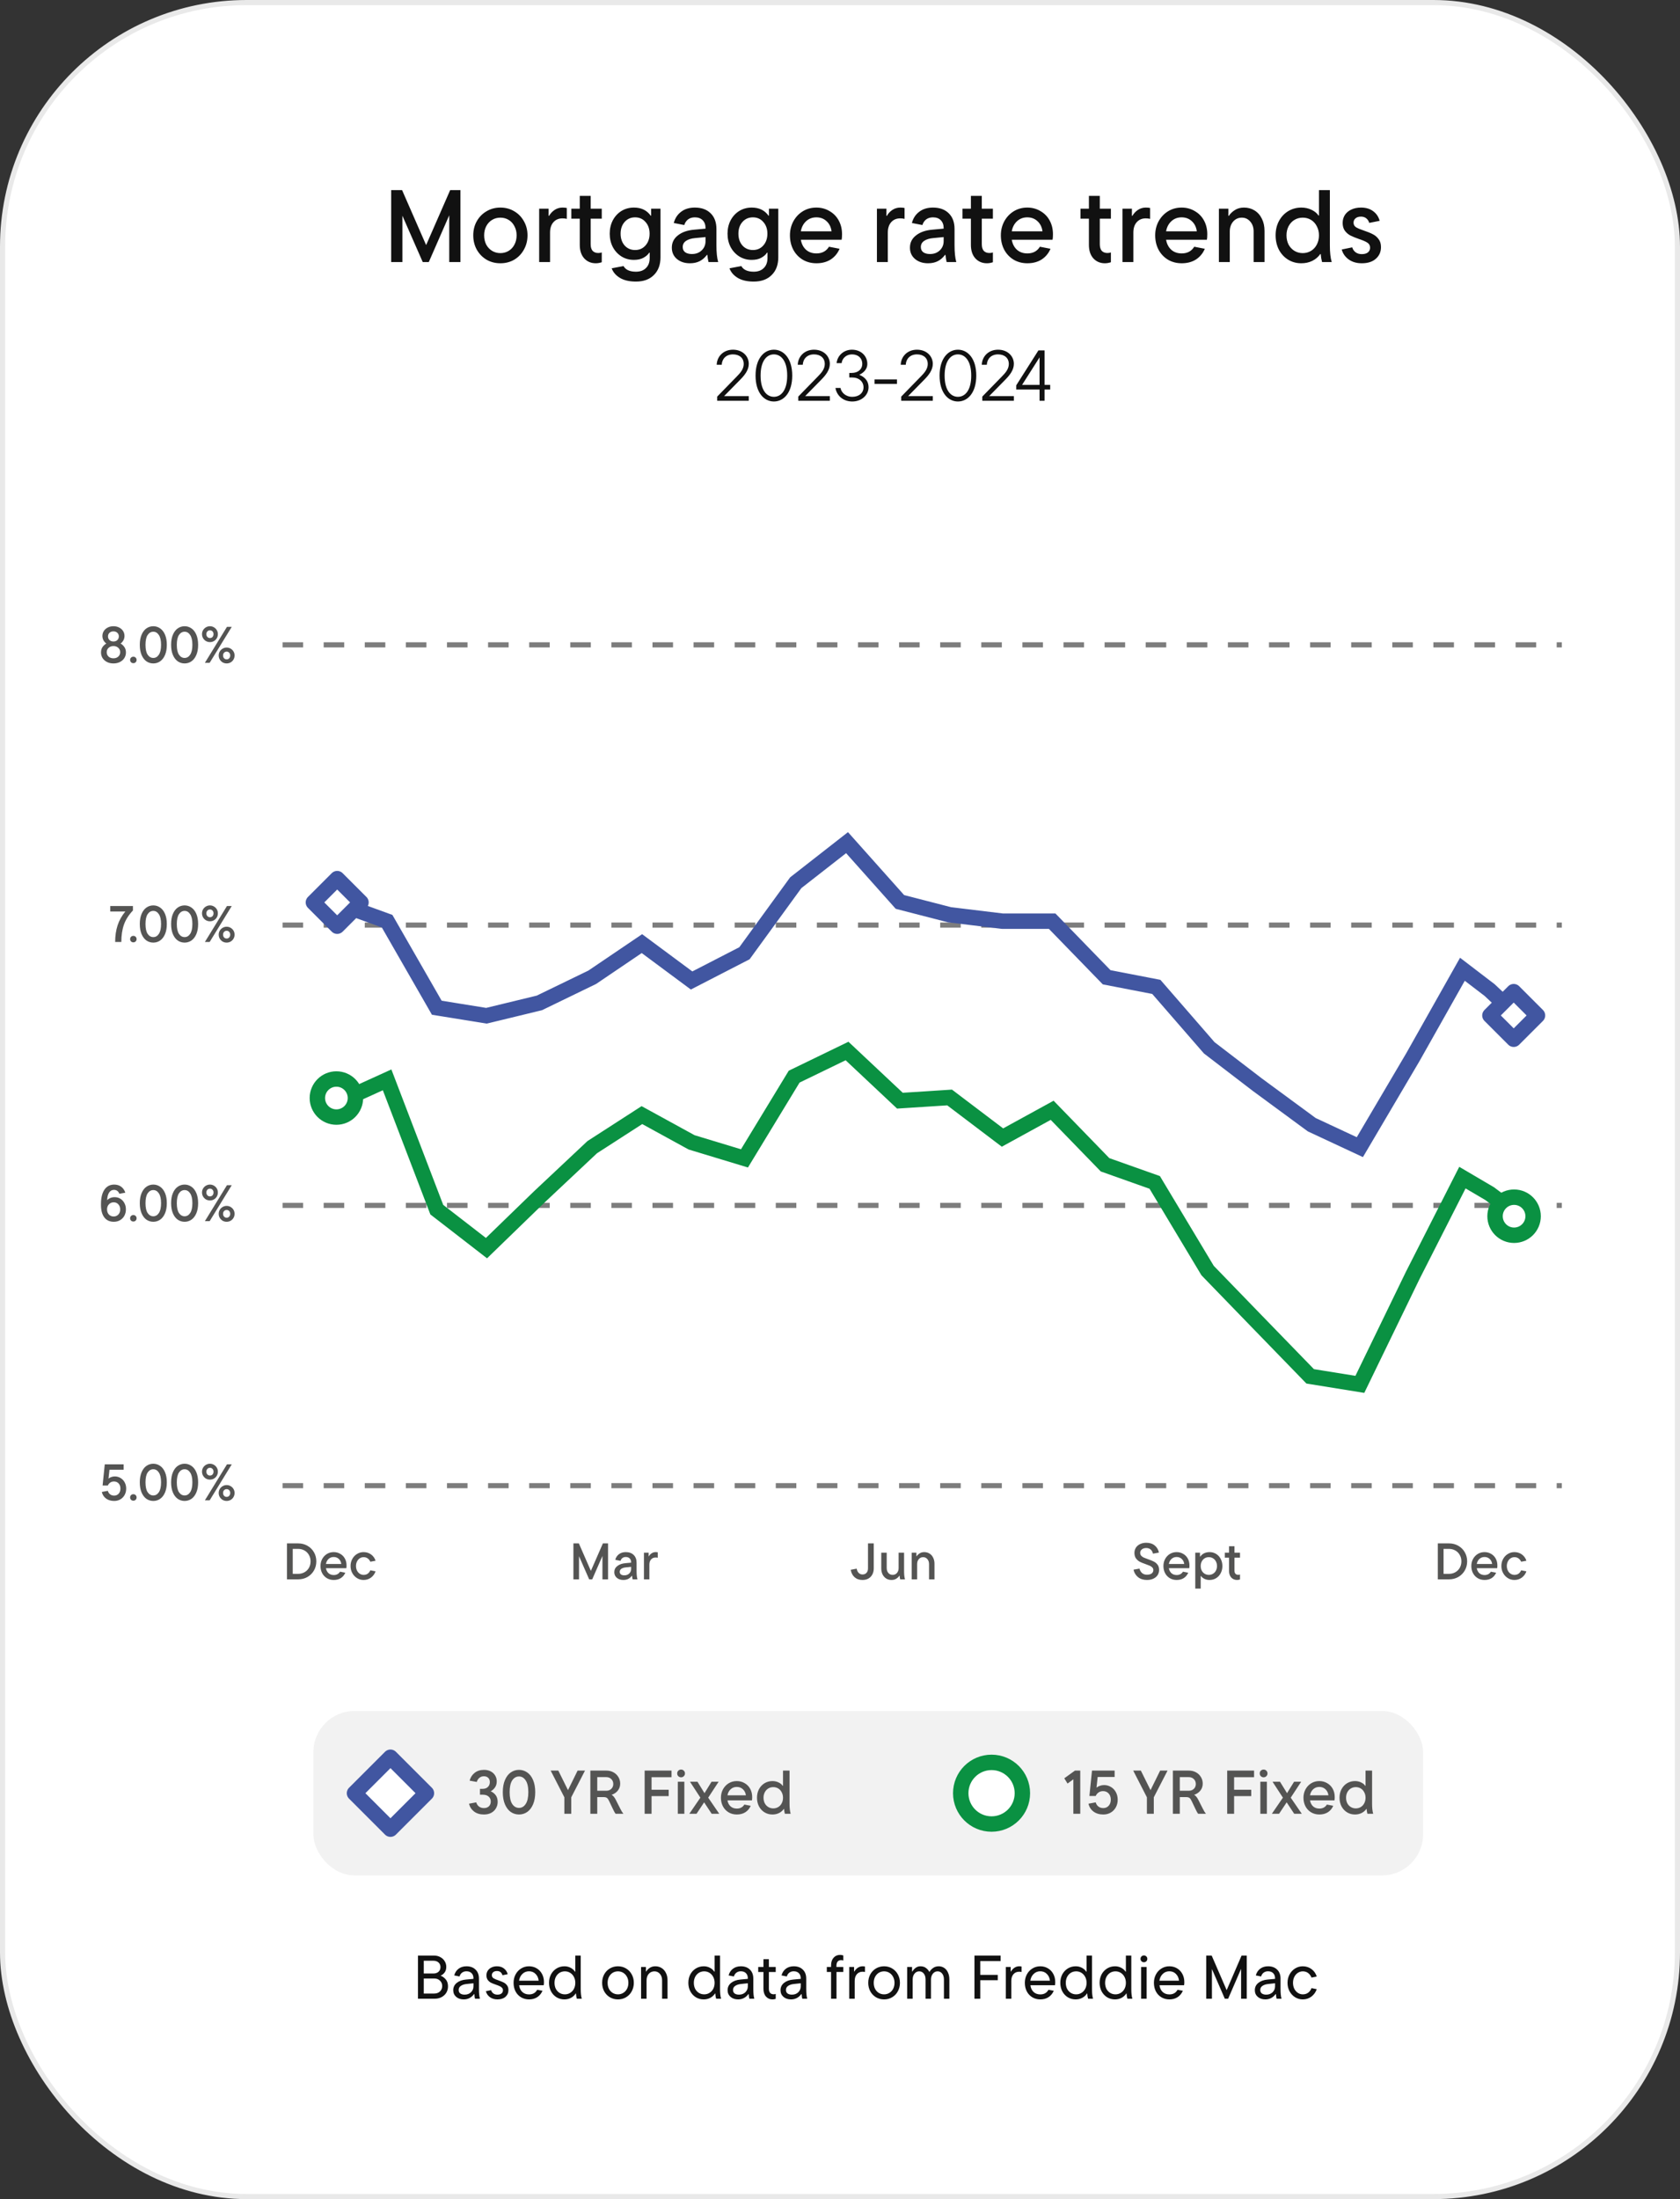 <svg width="327" height="428" viewBox="0 0 327 428" fill="none" xmlns="http://www.w3.org/2000/svg">
<rect x="0" y="0" width="327" height="428" fill="#333333" stroke="none"/>
<rect x="0.5" y="0.5" width="326" height="427" rx="47.5" fill="white"/>
<rect x="0.5" y="0.5" width="326" height="427" rx="47.5" stroke="#E9E9E9"/>
<path d="M85.748 384.512C86.108 384.632 86.44 384.868 86.744 385.22C87.048 385.564 87.2 386.02 87.2 386.588C87.2 387.044 87.092 387.456 86.876 387.824C86.66 388.184 86.352 388.472 85.952 388.688C85.56 388.896 85.112 389 84.608 389H81.356V380.6H84.464C84.928 380.6 85.34 380.7 85.7 380.9C86.068 381.092 86.352 381.356 86.552 381.692C86.76 382.02 86.864 382.388 86.864 382.796C86.864 383.252 86.752 383.624 86.528 383.912C86.312 384.192 86.052 384.392 85.748 384.512ZM82.484 381.608V384.092H84.38C84.788 384.092 85.116 383.976 85.364 383.744C85.612 383.512 85.736 383.212 85.736 382.844C85.736 382.476 85.612 382.18 85.364 381.956C85.116 381.724 84.788 381.608 84.38 381.608H82.484ZM84.524 387.992C84.98 387.992 85.352 387.856 85.64 387.584C85.928 387.304 86.072 386.952 86.072 386.528C86.072 386.104 85.928 385.756 85.64 385.484C85.352 385.204 84.98 385.064 84.524 385.064H82.484V387.992H84.524ZM92.456 389C92.392 388.768 92.352 388.472 92.336 388.112H92.264C91.744 388.792 91.076 389.132 90.26 389.132C89.668 389.132 89.18 388.968 88.796 388.64C88.412 388.304 88.22 387.872 88.22 387.344C88.22 386.76 88.448 386.284 88.904 385.916C89.368 385.548 89.976 385.332 90.728 385.268L92.156 385.136V385.028C92.156 384.604 92.036 384.272 91.796 384.032C91.556 383.784 91.22 383.66 90.788 383.66C90.452 383.66 90.164 383.752 89.924 383.936C89.692 384.112 89.532 384.356 89.444 384.668L88.412 384.464C88.556 383.92 88.836 383.488 89.252 383.168C89.668 382.848 90.184 382.688 90.8 382.688C91.544 382.688 92.132 382.904 92.564 383.336C93.004 383.76 93.224 384.344 93.224 385.088V387.116C93.224 387.932 93.288 388.56 93.416 389H92.456ZM90.44 388.208C90.936 388.208 91.344 388.056 91.664 387.752C91.992 387.44 92.156 387.052 92.156 386.588V385.988L90.824 386.132C90.36 386.18 89.984 386.304 89.696 386.504C89.416 386.696 89.276 386.96 89.276 387.296C89.276 387.592 89.38 387.82 89.588 387.98C89.804 388.132 90.088 388.208 90.44 388.208ZM96.828 389.132C96.244 389.132 95.752 388.984 95.352 388.688C94.952 388.392 94.692 388.008 94.572 387.536L95.592 387.332C95.672 387.596 95.816 387.808 96.024 387.968C96.24 388.128 96.508 388.208 96.828 388.208C97.164 388.208 97.424 388.132 97.608 387.98C97.8 387.82 97.896 387.612 97.896 387.356C97.896 387.164 97.836 387.004 97.716 386.876C97.604 386.748 97.46 386.644 97.284 386.564C97.116 386.484 96.872 386.388 96.552 386.276C96.16 386.14 95.836 386.012 95.58 385.892C95.332 385.764 95.12 385.584 94.944 385.352C94.768 385.112 94.68 384.808 94.68 384.44C94.68 384.112 94.764 383.816 94.932 383.552C95.1 383.288 95.336 383.08 95.64 382.928C95.952 382.768 96.316 382.688 96.732 382.688C97.284 382.688 97.74 382.832 98.1 383.12C98.46 383.4 98.7 383.768 98.82 384.224L97.8 384.428C97.64 383.884 97.284 383.612 96.732 383.612C96.42 383.612 96.176 383.688 96 383.84C95.824 383.984 95.736 384.176 95.736 384.416C95.736 384.672 95.844 384.872 96.06 385.016C96.276 385.152 96.604 385.292 97.044 385.436C97.452 385.58 97.784 385.716 98.04 385.844C98.296 385.972 98.512 386.156 98.688 386.396C98.872 386.636 98.964 386.944 98.964 387.32C98.964 387.848 98.772 388.284 98.388 388.628C98.004 388.964 97.484 389.132 96.828 389.132ZM105.879 385.76C105.879 386.032 105.863 386.236 105.831 386.372H101.043C101.115 386.924 101.319 387.36 101.655 387.68C101.999 388 102.439 388.16 102.975 388.16C103.703 388.16 104.231 387.86 104.559 387.26L105.591 387.452C105.367 387.98 105.031 388.392 104.583 388.688C104.135 388.984 103.599 389.132 102.975 389.132C102.391 389.132 101.867 388.992 101.403 388.712C100.947 388.432 100.591 388.048 100.335 387.56C100.087 387.072 99.963 386.52 99.963 385.904C99.963 385.312 100.091 384.772 100.347 384.284C100.611 383.788 100.971 383.4 101.427 383.12C101.883 382.832 102.395 382.688 102.963 382.688C103.523 382.688 104.023 382.82 104.463 383.084C104.911 383.348 105.259 383.716 105.507 384.188C105.755 384.652 105.879 385.176 105.879 385.76ZM102.963 383.66C102.459 383.66 102.031 383.832 101.679 384.176C101.327 384.512 101.111 384.952 101.031 385.496H104.847C104.791 384.952 104.591 384.512 104.247 384.176C103.911 383.832 103.483 383.66 102.963 383.66ZM112.277 389C112.189 388.736 112.133 388.396 112.109 387.98H112.061C111.805 388.364 111.485 388.652 111.101 388.844C110.725 389.036 110.305 389.132 109.841 389.132C109.281 389.132 108.773 388.992 108.317 388.712C107.869 388.432 107.513 388.048 107.249 387.56C106.993 387.064 106.865 386.512 106.865 385.904C106.865 385.296 106.993 384.748 107.249 384.26C107.513 383.772 107.873 383.388 108.329 383.108C108.785 382.828 109.297 382.688 109.865 382.688C110.305 382.688 110.705 382.784 111.065 382.976C111.433 383.168 111.717 383.42 111.917 383.732H111.977V380.6H113.033V387.116C113.033 387.916 113.101 388.544 113.237 389H112.277ZM109.949 388.148C110.333 388.148 110.677 388.052 110.981 387.86C111.293 387.668 111.537 387.404 111.713 387.068C111.889 386.724 111.977 386.336 111.977 385.904C111.977 385.48 111.889 385.1 111.713 384.764C111.537 384.42 111.293 384.152 110.981 383.96C110.677 383.768 110.333 383.672 109.949 383.672C109.565 383.672 109.217 383.768 108.905 383.96C108.601 384.152 108.361 384.42 108.185 384.764C108.017 385.1 107.933 385.48 107.933 385.904C107.933 386.336 108.017 386.724 108.185 387.068C108.361 387.404 108.601 387.668 108.905 387.86C109.217 388.052 109.565 388.148 109.949 388.148ZM120.285 389.132C119.701 389.132 119.173 388.992 118.701 388.712C118.237 388.432 117.869 388.048 117.597 387.56C117.333 387.064 117.201 386.512 117.201 385.904C117.201 385.296 117.333 384.748 117.597 384.26C117.869 383.772 118.237 383.388 118.701 383.108C119.173 382.828 119.701 382.688 120.285 382.688C120.869 382.688 121.393 382.828 121.857 383.108C122.329 383.388 122.697 383.772 122.961 384.26C123.233 384.748 123.369 385.296 123.369 385.904C123.369 386.512 123.233 387.064 122.961 387.56C122.697 388.048 122.329 388.432 121.857 388.712C121.393 388.992 120.869 389.132 120.285 389.132ZM120.285 388.148C120.669 388.148 121.013 388.052 121.317 387.86C121.629 387.668 121.873 387.404 122.049 387.068C122.225 386.724 122.313 386.336 122.313 385.904C122.313 385.48 122.225 385.1 122.049 384.764C121.873 384.42 121.629 384.152 121.317 383.96C121.013 383.768 120.669 383.672 120.285 383.672C119.901 383.672 119.553 383.768 119.241 383.96C118.937 384.152 118.697 384.42 118.521 384.764C118.353 385.1 118.269 385.48 118.269 385.904C118.269 386.336 118.353 386.724 118.521 387.068C118.697 387.404 118.937 387.668 119.241 387.86C119.553 388.052 119.901 388.148 120.285 388.148ZM127.553 382.688C128.009 382.688 128.417 382.8 128.777 383.024C129.137 383.248 129.417 383.568 129.617 383.984C129.825 384.392 129.929 384.864 129.929 385.4V389H128.873V385.436C128.873 384.908 128.733 384.484 128.453 384.164C128.173 383.836 127.817 383.672 127.385 383.672C126.929 383.672 126.557 383.836 126.269 384.164C125.989 384.484 125.849 384.908 125.849 385.436V389H124.781V382.82H125.729V383.696H125.789C125.941 383.432 126.165 383.2 126.461 383C126.765 382.792 127.129 382.688 127.553 382.688ZM139.394 389C139.306 388.736 139.25 388.396 139.226 387.98H139.178C138.922 388.364 138.602 388.652 138.218 388.844C137.842 389.036 137.422 389.132 136.958 389.132C136.398 389.132 135.89 388.992 135.434 388.712C134.986 388.432 134.63 388.048 134.366 387.56C134.11 387.064 133.982 386.512 133.982 385.904C133.982 385.296 134.11 384.748 134.366 384.26C134.63 383.772 134.99 383.388 135.446 383.108C135.902 382.828 136.414 382.688 136.982 382.688C137.422 382.688 137.822 382.784 138.182 382.976C138.55 383.168 138.834 383.42 139.034 383.732H139.094V380.6H140.15V387.116C140.15 387.916 140.218 388.544 140.354 389H139.394ZM137.066 388.148C137.45 388.148 137.794 388.052 138.098 387.86C138.41 387.668 138.654 387.404 138.83 387.068C139.006 386.724 139.094 386.336 139.094 385.904C139.094 385.48 139.006 385.1 138.83 384.764C138.654 384.42 138.41 384.152 138.098 383.96C137.794 383.768 137.45 383.672 137.066 383.672C136.682 383.672 136.334 383.768 136.022 383.96C135.718 384.152 135.478 384.42 135.302 384.764C135.134 385.1 135.05 385.48 135.05 385.904C135.05 386.336 135.134 386.724 135.302 387.068C135.478 387.404 135.718 387.668 136.022 387.86C136.334 388.052 136.682 388.148 137.066 388.148ZM145.859 389C145.795 388.768 145.755 388.472 145.739 388.112H145.667C145.147 388.792 144.479 389.132 143.663 389.132C143.071 389.132 142.583 388.968 142.199 388.64C141.815 388.304 141.623 387.872 141.623 387.344C141.623 386.76 141.851 386.284 142.307 385.916C142.771 385.548 143.379 385.332 144.131 385.268L145.559 385.136V385.028C145.559 384.604 145.439 384.272 145.199 384.032C144.959 383.784 144.623 383.66 144.191 383.66C143.855 383.66 143.567 383.752 143.327 383.936C143.095 384.112 142.935 384.356 142.847 384.668L141.815 384.464C141.959 383.92 142.239 383.488 142.655 383.168C143.071 382.848 143.587 382.688 144.203 382.688C144.947 382.688 145.535 382.904 145.967 383.336C146.407 383.76 146.627 384.344 146.627 385.088V387.116C146.627 387.932 146.691 388.56 146.819 389H145.859ZM143.843 388.208C144.339 388.208 144.747 388.056 145.067 387.752C145.395 387.44 145.559 387.052 145.559 386.588V385.988L144.227 386.132C143.763 386.18 143.387 386.304 143.099 386.504C142.819 386.696 142.679 386.96 142.679 387.296C142.679 387.592 142.783 387.82 142.991 387.98C143.207 388.132 143.491 388.208 143.843 388.208ZM150.365 389.132C149.845 389.132 149.421 388.948 149.093 388.58C148.765 388.212 148.601 387.708 148.601 387.068V383.804H147.581V382.82H148.601V381.308H149.657V382.82H150.989V383.804H149.657V387.032C149.657 387.4 149.737 387.676 149.897 387.86C150.065 388.044 150.293 388.136 150.581 388.136C150.725 388.136 150.861 388.112 150.989 388.064V389.024C150.789 389.096 150.581 389.132 150.365 389.132ZM156.159 389C156.095 388.768 156.055 388.472 156.039 388.112H155.967C155.447 388.792 154.779 389.132 153.963 389.132C153.371 389.132 152.883 388.968 152.499 388.64C152.115 388.304 151.923 387.872 151.923 387.344C151.923 386.76 152.151 386.284 152.607 385.916C153.071 385.548 153.679 385.332 154.431 385.268L155.859 385.136V385.028C155.859 384.604 155.739 384.272 155.499 384.032C155.259 383.784 154.923 383.66 154.491 383.66C154.155 383.66 153.867 383.752 153.627 383.936C153.395 384.112 153.235 384.356 153.147 384.668L152.115 384.464C152.259 383.92 152.539 383.488 152.955 383.168C153.371 382.848 153.887 382.688 154.503 382.688C155.247 382.688 155.835 382.904 156.267 383.336C156.707 383.76 156.927 384.344 156.927 385.088V387.116C156.927 387.932 156.991 388.56 157.119 389H156.159ZM154.143 388.208C154.639 388.208 155.047 388.056 155.367 387.752C155.695 387.44 155.859 387.052 155.859 386.588V385.988L154.527 386.132C154.063 386.18 153.687 386.304 153.399 386.504C153.119 386.696 152.979 386.96 152.979 387.296C152.979 387.592 153.083 387.82 153.291 387.98C153.507 388.132 153.791 388.208 154.143 388.208ZM163.717 381.488C163.429 381.488 163.205 381.58 163.045 381.764C162.885 381.948 162.805 382.224 162.805 382.592V382.82H164.137V383.792H162.817V389H161.761V383.792H160.933V382.82H161.761V382.52C161.761 381.888 161.925 381.388 162.253 381.02C162.581 380.652 163.005 380.468 163.525 380.468C163.717 380.468 163.921 380.504 164.137 380.576V381.56C164.017 381.512 163.877 381.488 163.717 381.488ZM165.293 389V382.82H166.241V383.696H166.301C166.469 383.4 166.689 383.16 166.961 382.976C167.241 382.784 167.553 382.688 167.897 382.688C168.081 382.688 168.237 382.704 168.365 382.736V383.804C168.237 383.764 168.081 383.744 167.897 383.744C167.441 383.744 167.069 383.904 166.781 384.224C166.501 384.544 166.361 384.98 166.361 385.532V389H165.293ZM172.082 389.132C171.498 389.132 170.97 388.992 170.498 388.712C170.034 388.432 169.666 388.048 169.394 387.56C169.13 387.064 168.998 386.512 168.998 385.904C168.998 385.296 169.13 384.748 169.394 384.26C169.666 383.772 170.034 383.388 170.498 383.108C170.97 382.828 171.498 382.688 172.082 382.688C172.666 382.688 173.19 382.828 173.654 383.108C174.126 383.388 174.494 383.772 174.758 384.26C175.03 384.748 175.166 385.296 175.166 385.904C175.166 386.512 175.03 387.064 174.758 387.56C174.494 388.048 174.126 388.432 173.654 388.712C173.19 388.992 172.666 389.132 172.082 389.132ZM172.082 388.148C172.466 388.148 172.81 388.052 173.114 387.86C173.426 387.668 173.67 387.404 173.846 387.068C174.022 386.724 174.11 386.336 174.11 385.904C174.11 385.48 174.022 385.1 173.846 384.764C173.67 384.42 173.426 384.152 173.114 383.96C172.81 383.768 172.466 383.672 172.082 383.672C171.698 383.672 171.35 383.768 171.038 383.96C170.734 384.152 170.494 384.42 170.318 384.764C170.15 385.1 170.066 385.48 170.066 385.904C170.066 386.336 170.15 386.724 170.318 387.068C170.494 387.404 170.734 387.668 171.038 387.86C171.35 388.052 171.698 388.148 172.082 388.148ZM182.722 382.688C183.114 382.688 183.466 382.792 183.778 383C184.09 383.2 184.334 383.496 184.51 383.888C184.694 384.272 184.786 384.724 184.786 385.244V389H183.73V385.268C183.73 384.772 183.614 384.384 183.382 384.104C183.158 383.816 182.862 383.672 182.494 383.672C182.134 383.672 181.83 383.82 181.582 384.116C181.334 384.412 181.21 384.796 181.21 385.268V389H180.154V385.268C180.154 384.772 180.038 384.384 179.806 384.104C179.582 383.816 179.286 383.672 178.918 383.672C178.55 383.672 178.246 383.82 178.006 384.116C177.766 384.404 177.646 384.788 177.646 385.268V389H176.578V382.82H177.526V383.708H177.586C177.738 383.436 177.946 383.2 178.21 383C178.474 382.792 178.79 382.688 179.158 382.688C179.606 382.688 179.974 382.804 180.262 383.036C180.558 383.268 180.77 383.524 180.898 383.804C181.058 383.516 181.29 383.26 181.594 383.036C181.898 382.804 182.274 382.688 182.722 382.688ZM194.76 380.6V381.668H190.8V384.356H194.208V385.4H190.8V389H189.672V380.6H194.76ZM195.774 389V382.82H196.722V383.696H196.782C196.95 383.4 197.17 383.16 197.442 382.976C197.722 382.784 198.034 382.688 198.378 382.688C198.562 382.688 198.718 382.704 198.846 382.736V383.804C198.718 383.764 198.562 383.744 198.378 383.744C197.922 383.744 197.55 383.904 197.262 384.224C196.982 384.544 196.842 384.98 196.842 385.532V389H195.774ZM205.394 385.76C205.394 386.032 205.378 386.236 205.346 386.372H200.558C200.63 386.924 200.834 387.36 201.17 387.68C201.514 388 201.954 388.16 202.49 388.16C203.218 388.16 203.746 387.86 204.074 387.26L205.106 387.452C204.882 387.98 204.546 388.392 204.098 388.688C203.65 388.984 203.114 389.132 202.49 389.132C201.906 389.132 201.382 388.992 200.918 388.712C200.462 388.432 200.106 388.048 199.85 387.56C199.602 387.072 199.478 386.52 199.478 385.904C199.478 385.312 199.606 384.772 199.862 384.284C200.126 383.788 200.486 383.4 200.942 383.12C201.398 382.832 201.91 382.688 202.478 382.688C203.038 382.688 203.538 382.82 203.978 383.084C204.426 383.348 204.774 383.716 205.022 384.188C205.27 384.652 205.394 385.176 205.394 385.76ZM202.478 383.66C201.974 383.66 201.546 383.832 201.194 384.176C200.842 384.512 200.626 384.952 200.546 385.496H204.362C204.306 384.952 204.106 384.512 203.762 384.176C203.426 383.832 202.998 383.66 202.478 383.66ZM211.793 389C211.705 388.736 211.649 388.396 211.625 387.98H211.577C211.321 388.364 211.001 388.652 210.617 388.844C210.241 389.036 209.821 389.132 209.357 389.132C208.797 389.132 208.289 388.992 207.833 388.712C207.385 388.432 207.029 388.048 206.765 387.56C206.509 387.064 206.381 386.512 206.381 385.904C206.381 385.296 206.509 384.748 206.765 384.26C207.029 383.772 207.389 383.388 207.845 383.108C208.301 382.828 208.813 382.688 209.381 382.688C209.821 382.688 210.221 382.784 210.581 382.976C210.949 383.168 211.233 383.42 211.433 383.732H211.493V380.6H212.549V387.116C212.549 387.916 212.617 388.544 212.753 389H211.793ZM209.465 388.148C209.849 388.148 210.193 388.052 210.497 387.86C210.809 387.668 211.053 387.404 211.229 387.068C211.405 386.724 211.493 386.336 211.493 385.904C211.493 385.48 211.405 385.1 211.229 384.764C211.053 384.42 210.809 384.152 210.497 383.96C210.193 383.768 209.849 383.672 209.465 383.672C209.081 383.672 208.733 383.768 208.421 383.96C208.117 384.152 207.877 384.42 207.701 384.764C207.533 385.1 207.449 385.48 207.449 385.904C207.449 386.336 207.533 386.724 207.701 387.068C207.877 387.404 208.117 387.668 208.421 387.86C208.733 388.052 209.081 388.148 209.465 388.148ZM219.445 389C219.357 388.736 219.301 388.396 219.277 387.98H219.229C218.973 388.364 218.653 388.652 218.269 388.844C217.893 389.036 217.473 389.132 217.009 389.132C216.449 389.132 215.941 388.992 215.485 388.712C215.037 388.432 214.681 388.048 214.417 387.56C214.161 387.064 214.033 386.512 214.033 385.904C214.033 385.296 214.161 384.748 214.417 384.26C214.681 383.772 215.041 383.388 215.497 383.108C215.953 382.828 216.465 382.688 217.033 382.688C217.473 382.688 217.873 382.784 218.233 382.976C218.601 383.168 218.885 383.42 219.085 383.732H219.145V380.6H220.201V387.116C220.201 387.916 220.269 388.544 220.405 389H219.445ZM217.117 388.148C217.501 388.148 217.845 388.052 218.149 387.86C218.461 387.668 218.705 387.404 218.881 387.068C219.057 386.724 219.145 386.336 219.145 385.904C219.145 385.48 219.057 385.1 218.881 384.764C218.705 384.42 218.461 384.152 218.149 383.96C217.845 383.768 217.501 383.672 217.117 383.672C216.733 383.672 216.385 383.768 216.073 383.96C215.769 384.152 215.529 384.42 215.353 384.764C215.185 385.1 215.101 385.48 215.101 385.904C215.101 386.336 215.185 386.724 215.353 387.068C215.529 387.404 215.769 387.668 216.073 387.86C216.385 388.052 216.733 388.148 217.117 388.148ZM223.185 389H222.117V382.82H223.185V389ZM222.657 381.896C222.473 381.896 222.317 381.836 222.189 381.716C222.061 381.588 221.997 381.428 221.997 381.236C221.997 381.044 222.061 380.888 222.189 380.768C222.317 380.64 222.473 380.576 222.657 380.576C222.841 380.576 222.997 380.64 223.125 380.768C223.253 380.888 223.317 381.044 223.317 381.236C223.317 381.428 223.253 381.588 223.125 381.716C222.997 381.836 222.841 381.896 222.657 381.896ZM230.519 385.76C230.519 386.032 230.503 386.236 230.471 386.372H225.683C225.755 386.924 225.959 387.36 226.295 387.68C226.639 388 227.079 388.16 227.615 388.16C228.343 388.16 228.871 387.86 229.199 387.26L230.231 387.452C230.007 387.98 229.671 388.392 229.223 388.688C228.775 388.984 228.239 389.132 227.615 389.132C227.031 389.132 226.507 388.992 226.043 388.712C225.587 388.432 225.231 388.048 224.975 387.56C224.727 387.072 224.603 386.52 224.603 385.904C224.603 385.312 224.731 384.772 224.987 384.284C225.251 383.788 225.611 383.4 226.067 383.12C226.523 382.832 227.035 382.688 227.603 382.688C228.163 382.688 228.663 382.82 229.103 383.084C229.551 383.348 229.899 383.716 230.147 384.188C230.395 384.652 230.519 385.176 230.519 385.76ZM227.603 383.66C227.099 383.66 226.671 383.832 226.319 384.176C225.967 384.512 225.751 384.952 225.671 385.496H229.487C229.431 384.952 229.231 384.512 228.887 384.176C228.551 383.832 228.123 383.66 227.603 383.66ZM238.761 387.332L241.665 380.6H242.673V389H241.569V383.18L239.049 389H238.401L235.893 383.216V389H234.789V380.6H235.845L238.761 387.332ZM248.48 389C248.416 388.768 248.376 388.472 248.36 388.112H248.288C247.768 388.792 247.1 389.132 246.284 389.132C245.692 389.132 245.204 388.968 244.82 388.64C244.436 388.304 244.244 387.872 244.244 387.344C244.244 386.76 244.472 386.284 244.928 385.916C245.392 385.548 246 385.332 246.752 385.268L248.18 385.136V385.028C248.18 384.604 248.06 384.272 247.82 384.032C247.58 383.784 247.244 383.66 246.812 383.66C246.476 383.66 246.188 383.752 245.948 383.936C245.716 384.112 245.556 384.356 245.468 384.668L244.436 384.464C244.58 383.92 244.86 383.488 245.276 383.168C245.692 382.848 246.208 382.688 246.824 382.688C247.568 382.688 248.156 382.904 248.588 383.336C249.028 383.76 249.248 384.344 249.248 385.088V387.116C249.248 387.932 249.312 388.56 249.44 389H248.48ZM246.464 388.208C246.96 388.208 247.368 388.056 247.688 387.752C248.016 387.44 248.18 387.052 248.18 386.588V385.988L246.848 386.132C246.384 386.18 246.008 386.304 245.72 386.504C245.44 386.696 245.3 386.96 245.3 387.296C245.3 387.592 245.404 387.82 245.612 387.98C245.828 388.132 246.112 388.208 246.464 388.208ZM253.571 389.132C253.035 389.132 252.539 388.992 252.083 388.712C251.635 388.432 251.275 388.048 251.003 387.56C250.739 387.064 250.607 386.512 250.607 385.904C250.607 385.304 250.739 384.76 251.003 384.272C251.275 383.776 251.635 383.388 252.083 383.108C252.539 382.828 253.035 382.688 253.571 382.688C254.227 382.688 254.799 382.872 255.287 383.24C255.775 383.608 256.111 384.088 256.295 384.68L255.275 384.884C255.123 384.508 254.903 384.212 254.615 383.996C254.327 383.78 253.983 383.672 253.583 383.672C253.239 383.672 252.919 383.768 252.623 383.96C252.335 384.144 252.103 384.408 251.927 384.752C251.759 385.088 251.675 385.472 251.675 385.904C251.675 386.336 251.759 386.724 251.927 387.068C252.103 387.404 252.335 387.668 252.623 387.86C252.919 388.052 253.239 388.148 253.583 388.148C253.983 388.148 254.327 388.044 254.615 387.836C254.911 387.62 255.131 387.32 255.275 386.936L256.295 387.14C256.095 387.724 255.751 388.204 255.263 388.58C254.775 388.948 254.211 389.132 253.571 389.132Z" fill="#111111"/>
<rect x="61" y="333" width="216" height="32" rx="8" fill="#F2F2F2"/>
<path d="M76 342L83 349L76 356L69 349L76 342Z" fill="white" stroke="#4156A1" stroke-width="3" stroke-linejoin="round"/>
<path d="M95.512 348.632C95.904 348.792 96.228 349.044 96.484 349.388C96.74 349.732 96.868 350.168 96.868 350.696C96.868 351.136 96.76 351.544 96.544 351.92C96.336 352.296 96.028 352.596 95.62 352.82C95.22 353.036 94.744 353.144 94.192 353.144C93.424 353.144 92.784 352.952 92.272 352.568C91.768 352.176 91.44 351.668 91.288 351.044L92.692 350.78C92.796 351.124 92.976 351.396 93.232 351.596C93.496 351.796 93.812 351.896 94.18 351.896C94.604 351.896 94.932 351.78 95.164 351.548C95.404 351.316 95.524 351.004 95.524 350.612C95.524 350.22 95.388 349.904 95.116 349.664C94.844 349.416 94.472 349.292 94 349.292H93.424V348.152H93.94C94.372 348.152 94.712 348.032 94.96 347.792C95.216 347.544 95.344 347.228 95.344 346.844C95.344 346.492 95.24 346.216 95.032 346.016C94.832 345.808 94.548 345.704 94.18 345.704C93.844 345.704 93.556 345.804 93.316 346.004C93.076 346.196 92.904 346.464 92.8 346.808L91.408 346.556C91.576 345.924 91.904 345.416 92.392 345.032C92.88 344.648 93.492 344.456 94.228 344.456C94.716 344.456 95.148 344.556 95.524 344.756C95.9 344.956 96.188 345.228 96.388 345.572C96.588 345.908 96.688 346.28 96.688 346.688C96.688 347.152 96.576 347.544 96.352 347.864C96.136 348.184 95.856 348.44 95.512 348.632ZM101.023 353.144C100.431 353.144 99.895 352.98 99.415 352.652C98.943 352.316 98.567 351.824 98.287 351.176C98.007 350.52 97.867 349.728 97.867 348.8C97.867 347.872 98.007 347.084 98.287 346.436C98.567 345.78 98.943 345.288 99.415 344.96C99.895 344.624 100.431 344.456 101.023 344.456C101.607 344.456 102.139 344.624 102.619 344.96C103.099 345.288 103.479 345.78 103.759 346.436C104.039 347.092 104.179 347.88 104.179 348.8C104.179 349.72 104.039 350.508 103.759 351.164C103.479 351.82 103.099 352.316 102.619 352.652C102.139 352.98 101.607 353.144 101.023 353.144ZM101.023 351.86C101.551 351.86 101.983 351.608 102.319 351.104C102.663 350.592 102.835 349.824 102.835 348.8C102.835 347.776 102.663 347.012 102.319 346.508C101.983 345.996 101.551 345.74 101.023 345.74C100.487 345.74 100.047 345.992 99.703 346.496C99.367 347 99.199 347.768 99.199 348.8C99.199 349.832 99.367 350.6 99.703 351.104C100.047 351.608 100.487 351.86 101.023 351.86ZM110.556 348.404L112.428 344.6H113.868L111.192 349.796V353H109.848V349.796L107.184 344.6H108.672L110.556 348.404ZM120.703 351.956C120.839 352.22 120.951 352.428 121.039 352.58C121.127 352.724 121.227 352.864 121.339 353H119.815C119.695 352.856 119.535 352.572 119.335 352.148L118.579 350.564C118.435 350.252 118.291 350.04 118.147 349.928C118.003 349.816 117.795 349.76 117.523 349.76H116.251V353H114.907V344.6H118.039C118.543 344.6 118.999 344.712 119.407 344.936C119.815 345.16 120.135 345.468 120.367 345.86C120.599 346.244 120.715 346.668 120.715 347.132C120.715 347.652 120.563 348.104 120.259 348.488C119.963 348.864 119.559 349.14 119.047 349.316C119.207 349.404 119.351 349.528 119.479 349.688C119.607 349.84 119.739 350.052 119.875 350.324L120.703 351.956ZM118.003 348.524C118.403 348.524 118.731 348.4 118.987 348.152C119.243 347.904 119.371 347.592 119.371 347.216C119.371 346.824 119.243 346.504 118.987 346.256C118.731 346 118.403 345.872 118.003 345.872H116.251V348.524H118.003ZM130.709 344.6V345.884H126.821V348.332H130.157V349.568H126.821V353H125.477V344.6H130.709ZM133.203 353H131.931V346.772H133.203V353ZM132.567 345.908C132.359 345.908 132.179 345.836 132.027 345.692C131.883 345.548 131.811 345.368 131.811 345.152C131.811 344.936 131.883 344.756 132.027 344.612C132.179 344.468 132.359 344.396 132.567 344.396C132.775 344.396 132.951 344.468 133.095 344.612C133.247 344.756 133.323 344.936 133.323 345.152C133.323 345.368 133.247 345.548 133.095 345.692C132.951 345.836 132.775 345.908 132.567 345.908ZM137.846 349.868L139.994 353H138.518L137.054 350.78L135.578 353H134.174L136.322 349.868L134.306 346.772H135.758L137.126 348.992L138.494 346.772H139.874L137.846 349.868ZM146.407 349.748C146.407 350.044 146.391 350.26 146.359 350.396H141.595C141.683 350.892 141.887 351.284 142.207 351.572C142.527 351.852 142.931 351.992 143.419 351.992C144.075 351.992 144.563 351.732 144.883 351.212L146.119 351.452C145.895 351.98 145.551 352.396 145.087 352.7C144.623 352.996 144.067 353.144 143.419 353.144C142.819 353.144 142.283 353.004 141.811 352.724C141.339 352.436 140.971 352.044 140.707 351.548C140.451 351.052 140.323 350.496 140.323 349.88C140.323 349.288 140.455 348.744 140.719 348.248C140.991 347.752 141.359 347.36 141.823 347.072C142.295 346.784 142.823 346.64 143.407 346.64C143.975 346.64 144.487 346.776 144.943 347.048C145.407 347.312 145.767 347.68 146.023 348.152C146.279 348.624 146.407 349.156 146.407 349.748ZM143.407 347.78C142.935 347.78 142.535 347.932 142.207 348.236C141.887 348.532 141.683 348.924 141.595 349.412H145.183C145.119 348.924 144.927 348.532 144.607 348.236C144.287 347.932 143.887 347.78 143.407 347.78ZM152.767 353C152.687 352.696 152.635 352.384 152.611 352.064H152.563C152.315 352.416 151.999 352.684 151.615 352.868C151.239 353.052 150.815 353.144 150.343 353.144C149.775 353.144 149.263 353.004 148.807 352.724C148.351 352.444 147.991 352.056 147.727 351.56C147.471 351.056 147.343 350.496 147.343 349.88C147.343 349.264 147.471 348.712 147.727 348.224C147.991 347.728 148.351 347.34 148.807 347.06C149.271 346.78 149.787 346.64 150.355 346.64C150.787 346.64 151.183 346.728 151.543 346.904C151.911 347.08 152.179 347.3 152.347 347.564H152.407V344.6H153.679V351.044C153.679 351.868 153.751 352.52 153.895 353H152.767ZM150.511 351.956C150.871 351.956 151.195 351.868 151.483 351.692C151.771 351.516 151.995 351.272 152.155 350.96C152.323 350.64 152.407 350.28 152.407 349.88C152.407 349.488 152.323 349.136 152.155 348.824C151.995 348.504 151.771 348.256 151.483 348.08C151.195 347.904 150.871 347.816 150.511 347.816C150.151 347.816 149.827 347.904 149.539 348.08C149.251 348.256 149.023 348.504 148.855 348.824C148.695 349.136 148.615 349.488 148.615 349.88C148.615 350.28 148.695 350.64 148.855 350.96C149.023 351.272 149.251 351.516 149.539 351.692C149.827 351.868 150.151 351.956 150.511 351.956Z" fill="#545453"/>
<circle cx="193" cy="349" r="6" fill="white" stroke="#0A9142" stroke-width="3"/>
<path d="M207.156 346.1L209.232 344.6H210.264V353H208.92V346.292L207.792 347.12L207.156 346.1ZM214.901 347.42C215.389 347.42 215.837 347.544 216.245 347.792C216.653 348.032 216.973 348.372 217.205 348.812C217.437 349.244 217.553 349.728 217.553 350.264C217.553 350.808 217.433 351.3 217.193 351.74C216.953 352.18 216.621 352.524 216.197 352.772C215.773 353.02 215.293 353.144 214.757 353.144C213.997 353.144 213.361 352.956 212.849 352.58C212.337 352.196 212.009 351.684 211.865 351.044L213.269 350.78C213.365 351.124 213.541 351.396 213.797 351.596C214.053 351.796 214.373 351.896 214.757 351.896C215.181 351.896 215.529 351.744 215.801 351.44C216.073 351.136 216.209 350.74 216.209 350.252C216.209 349.756 216.069 349.356 215.789 349.052C215.509 348.748 215.149 348.596 214.709 348.596C214.365 348.596 214.069 348.684 213.821 348.86C213.573 349.036 213.389 349.264 213.269 349.544H212.045L212.549 344.6H216.953V345.848H213.653L213.425 347.924C213.601 347.772 213.817 347.652 214.073 347.564C214.329 347.468 214.605 347.42 214.901 347.42ZM223.943 348.404L225.815 344.6H227.255L224.579 349.796V353H223.235V349.796L220.571 344.6H222.059L223.943 348.404ZM234.09 351.956C234.226 352.22 234.338 352.428 234.426 352.58C234.514 352.724 234.614 352.864 234.726 353H233.202C233.082 352.856 232.922 352.572 232.722 352.148L231.966 350.564C231.822 350.252 231.678 350.04 231.534 349.928C231.39 349.816 231.182 349.76 230.91 349.76H229.638V353H228.294V344.6H231.426C231.93 344.6 232.386 344.712 232.794 344.936C233.202 345.16 233.522 345.468 233.754 345.86C233.986 346.244 234.102 346.668 234.102 347.132C234.102 347.652 233.95 348.104 233.646 348.488C233.35 348.864 232.946 349.14 232.434 349.316C232.594 349.404 232.738 349.528 232.866 349.688C232.994 349.84 233.126 350.052 233.262 350.324L234.09 351.956ZM231.39 348.524C231.79 348.524 232.118 348.4 232.374 348.152C232.63 347.904 232.758 347.592 232.758 347.216C232.758 346.824 232.63 346.504 232.374 346.256C232.118 346 231.79 345.872 231.39 345.872H229.638V348.524H231.39ZM244.096 344.6V345.884H240.208V348.332H243.544V349.568H240.208V353H238.864V344.6H244.096ZM246.59 353H245.318V346.772H246.59V353ZM245.954 345.908C245.746 345.908 245.566 345.836 245.414 345.692C245.27 345.548 245.198 345.368 245.198 345.152C245.198 344.936 245.27 344.756 245.414 344.612C245.566 344.468 245.746 344.396 245.954 344.396C246.162 344.396 246.338 344.468 246.482 344.612C246.634 344.756 246.71 344.936 246.71 345.152C246.71 345.368 246.634 345.548 246.482 345.692C246.338 345.836 246.162 345.908 245.954 345.908ZM251.233 349.868L253.381 353H251.905L250.441 350.78L248.965 353H247.561L249.709 349.868L247.693 346.772H249.145L250.513 348.992L251.881 346.772H253.261L251.233 349.868ZM259.794 349.748C259.794 350.044 259.778 350.26 259.746 350.396H254.982C255.07 350.892 255.274 351.284 255.594 351.572C255.914 351.852 256.318 351.992 256.806 351.992C257.462 351.992 257.95 351.732 258.27 351.212L259.506 351.452C259.282 351.98 258.938 352.396 258.474 352.7C258.01 352.996 257.454 353.144 256.806 353.144C256.206 353.144 255.67 353.004 255.198 352.724C254.726 352.436 254.358 352.044 254.094 351.548C253.838 351.052 253.71 350.496 253.71 349.88C253.71 349.288 253.842 348.744 254.106 348.248C254.378 347.752 254.746 347.36 255.21 347.072C255.682 346.784 256.21 346.64 256.794 346.64C257.362 346.64 257.874 346.776 258.33 347.048C258.794 347.312 259.154 347.68 259.41 348.152C259.666 348.624 259.794 349.156 259.794 349.748ZM256.794 347.78C256.322 347.78 255.922 347.932 255.594 348.236C255.274 348.532 255.07 348.924 254.982 349.412H258.57C258.506 348.924 258.314 348.532 257.994 348.236C257.674 347.932 257.274 347.78 256.794 347.78ZM266.154 353C266.074 352.696 266.022 352.384 265.998 352.064H265.95C265.702 352.416 265.386 352.684 265.002 352.868C264.626 353.052 264.202 353.144 263.73 353.144C263.162 353.144 262.65 353.004 262.194 352.724C261.738 352.444 261.378 352.056 261.114 351.56C260.858 351.056 260.73 350.496 260.73 349.88C260.73 349.264 260.858 348.712 261.114 348.224C261.378 347.728 261.738 347.34 262.194 347.06C262.658 346.78 263.174 346.64 263.742 346.64C264.174 346.64 264.57 346.728 264.93 346.904C265.298 347.08 265.566 347.3 265.734 347.564H265.794V344.6H267.066V351.044C267.066 351.868 267.138 352.52 267.282 353H266.154ZM263.898 351.956C264.258 351.956 264.582 351.868 264.87 351.692C265.158 351.516 265.382 351.272 265.542 350.96C265.71 350.64 265.794 350.28 265.794 349.88C265.794 349.488 265.71 349.136 265.542 348.824C265.382 348.504 265.158 348.256 264.87 348.08C264.582 347.904 264.258 347.816 263.898 347.816C263.538 347.816 263.214 347.904 262.926 348.08C262.638 348.256 262.41 348.504 262.242 348.824C262.082 349.136 262.002 349.488 262.002 349.88C262.002 350.28 262.082 350.64 262.242 350.96C262.41 351.272 262.638 351.516 262.926 351.692C263.214 351.868 263.538 351.956 263.898 351.956Z" fill="#545453"/>
<path d="M23.472 125.25C23.752 125.403 23.995 125.627 24.202 125.92C24.409 126.207 24.512 126.563 24.512 126.99C24.512 127.377 24.412 127.733 24.212 128.06C24.019 128.38 23.735 128.637 23.362 128.83C22.995 129.023 22.569 129.12 22.082 129.12C21.596 129.12 21.169 129.023 20.802 128.83C20.436 128.637 20.152 128.38 19.952 128.06C19.759 127.733 19.662 127.377 19.662 126.99C19.662 126.563 19.762 126.207 19.962 125.92C20.169 125.633 20.412 125.41 20.692 125.25C20.465 125.083 20.282 124.873 20.142 124.62C20.002 124.36 19.932 124.077 19.932 123.77C19.932 123.423 20.022 123.107 20.202 122.82C20.382 122.533 20.636 122.307 20.962 122.14C21.289 121.967 21.662 121.88 22.082 121.88C22.502 121.88 22.875 121.967 23.202 122.14C23.529 122.307 23.782 122.533 23.962 122.82C24.142 123.107 24.232 123.423 24.232 123.77C24.232 124.077 24.162 124.36 24.022 124.62C23.882 124.873 23.699 125.083 23.472 125.25ZM22.082 122.88C21.769 122.88 21.512 122.973 21.312 123.16C21.119 123.34 21.022 123.573 21.022 123.86C21.022 124.147 21.119 124.383 21.312 124.57C21.512 124.757 21.769 124.85 22.082 124.85C22.395 124.85 22.649 124.757 22.842 124.57C23.035 124.383 23.132 124.147 23.132 123.86C23.132 123.573 23.035 123.34 22.842 123.16C22.649 122.973 22.395 122.88 22.082 122.88ZM22.082 128.12C22.469 128.12 22.782 128.01 23.022 127.79C23.269 127.563 23.392 127.277 23.392 126.93C23.392 126.583 23.269 126.3 23.022 126.08C22.782 125.853 22.469 125.74 22.082 125.74C21.702 125.74 21.389 125.853 21.142 126.08C20.895 126.307 20.772 126.59 20.772 126.93C20.772 127.277 20.892 127.563 21.132 127.79C21.379 128.01 21.695 128.12 22.082 128.12ZM25.956 129.07C25.776 129.07 25.626 129.01 25.506 128.89C25.386 128.763 25.326 128.613 25.326 128.44C25.326 128.26 25.386 128.11 25.506 127.99C25.626 127.87 25.776 127.81 25.956 127.81C26.136 127.81 26.286 127.87 26.406 127.99C26.526 128.11 26.586 128.26 26.586 128.44C26.586 128.613 26.526 128.763 26.406 128.89C26.286 129.01 26.136 129.07 25.956 129.07ZM29.841 129.12C29.348 129.12 28.901 128.983 28.501 128.71C28.108 128.43 27.794 128.02 27.561 127.48C27.328 126.933 27.211 126.273 27.211 125.5C27.211 124.727 27.328 124.07 27.561 123.53C27.794 122.983 28.108 122.573 28.501 122.3C28.901 122.02 29.348 121.88 29.841 121.88C30.328 121.88 30.771 122.02 31.171 122.3C31.571 122.573 31.888 122.983 32.121 123.53C32.354 124.077 32.471 124.733 32.471 125.5C32.471 126.267 32.354 126.923 32.121 127.47C31.888 128.017 31.571 128.43 31.171 128.71C30.771 128.983 30.328 129.12 29.841 129.12ZM29.841 128.05C30.281 128.05 30.641 127.84 30.921 127.42C31.208 126.993 31.351 126.353 31.351 125.5C31.351 124.647 31.208 124.01 30.921 123.59C30.641 123.163 30.281 122.95 29.841 122.95C29.394 122.95 29.028 123.16 28.741 123.58C28.461 124 28.321 124.64 28.321 125.5C28.321 126.36 28.461 127 28.741 127.42C29.028 127.84 29.394 128.05 29.841 128.05ZM35.935 129.12C35.441 129.12 34.995 128.983 34.595 128.71C34.201 128.43 33.888 128.02 33.655 127.48C33.421 126.933 33.305 126.273 33.305 125.5C33.305 124.727 33.421 124.07 33.655 123.53C33.888 122.983 34.201 122.573 34.595 122.3C34.995 122.02 35.441 121.88 35.935 121.88C36.421 121.88 36.865 122.02 37.265 122.3C37.665 122.573 37.981 122.983 38.215 123.53C38.448 124.077 38.565 124.733 38.565 125.5C38.565 126.267 38.448 126.923 38.215 127.47C37.981 128.017 37.665 128.43 37.265 128.71C36.865 128.983 36.421 129.12 35.935 129.12ZM35.935 128.05C36.375 128.05 36.735 127.84 37.015 127.42C37.301 126.993 37.445 126.353 37.445 125.5C37.445 124.647 37.301 124.01 37.015 123.59C36.735 123.163 36.375 122.95 35.935 122.95C35.488 122.95 35.121 123.16 34.835 123.58C34.555 124 34.415 124.64 34.415 125.5C34.415 126.36 34.555 127 34.835 127.42C35.121 127.84 35.488 128.05 35.935 128.05ZM40.868 124.97C40.589 124.97 40.328 124.903 40.089 124.77C39.855 124.63 39.669 124.443 39.529 124.21C39.389 123.97 39.319 123.707 39.319 123.42C39.319 123.133 39.389 122.873 39.529 122.64C39.669 122.407 39.855 122.223 40.089 122.09C40.328 121.95 40.589 121.88 40.868 121.88C41.148 121.88 41.405 121.95 41.639 122.09C41.872 122.223 42.059 122.407 42.199 122.64C42.339 122.873 42.408 123.133 42.408 123.42C42.408 123.707 42.339 123.97 42.199 124.21C42.065 124.443 41.879 124.63 41.639 124.77C41.405 124.903 41.148 124.97 40.868 124.97ZM40.809 129H39.879L44.178 122H45.108L40.809 129ZM40.868 124.18C41.069 124.18 41.232 124.113 41.358 123.98C41.492 123.84 41.559 123.653 41.559 123.42C41.559 123.193 41.492 123.013 41.358 122.88C41.232 122.74 41.069 122.67 40.868 122.67C40.669 122.67 40.502 122.74 40.368 122.88C40.235 123.013 40.169 123.193 40.169 123.42C40.169 123.647 40.235 123.83 40.368 123.97C40.502 124.11 40.669 124.18 40.868 124.18ZM44.118 129.12C43.839 129.12 43.578 129.053 43.339 128.92C43.105 128.78 42.919 128.593 42.779 128.36C42.639 128.12 42.569 127.857 42.569 127.57C42.569 127.283 42.639 127.023 42.779 126.79C42.919 126.557 43.105 126.373 43.339 126.24C43.578 126.1 43.839 126.03 44.118 126.03C44.398 126.03 44.655 126.1 44.889 126.24C45.122 126.373 45.309 126.557 45.449 126.79C45.589 127.023 45.658 127.283 45.658 127.57C45.658 127.857 45.589 128.12 45.449 128.36C45.315 128.593 45.129 128.78 44.889 128.92C44.655 129.053 44.398 129.12 44.118 129.12ZM44.118 128.33C44.319 128.33 44.482 128.26 44.608 128.12C44.742 127.98 44.809 127.797 44.809 127.57C44.809 127.343 44.742 127.163 44.608 127.03C44.482 126.89 44.319 126.82 44.118 126.82C43.919 126.82 43.752 126.89 43.618 127.03C43.485 127.163 43.419 127.343 43.419 127.57C43.419 127.797 43.485 127.98 43.618 128.12C43.752 128.26 43.919 128.33 44.118 128.33Z" fill="#545453"/>
<path d="M21.465 176.333H25.875V177.203C25.049 178.07 24.465 178.987 24.125 179.953C23.785 180.92 23.616 182.047 23.616 183.333H22.416C22.416 182.147 22.572 181.07 22.886 180.103C23.199 179.137 23.702 178.237 24.395 177.403H21.465V176.333ZM25.956 183.403C25.776 183.403 25.626 183.343 25.506 183.223C25.386 183.097 25.326 182.947 25.326 182.773C25.326 182.593 25.386 182.443 25.506 182.323C25.626 182.203 25.776 182.143 25.956 182.143C26.136 182.143 26.286 182.203 26.406 182.323C26.526 182.443 26.586 182.593 26.586 182.773C26.586 182.947 26.526 183.097 26.406 183.223C26.286 183.343 26.136 183.403 25.956 183.403ZM29.841 183.453C29.348 183.453 28.901 183.317 28.501 183.043C28.108 182.763 27.794 182.353 27.561 181.813C27.328 181.267 27.211 180.607 27.211 179.833C27.211 179.06 27.328 178.403 27.561 177.863C27.794 177.317 28.108 176.907 28.501 176.633C28.901 176.353 29.348 176.213 29.841 176.213C30.328 176.213 30.771 176.353 31.171 176.633C31.571 176.907 31.888 177.317 32.121 177.863C32.354 178.41 32.471 179.067 32.471 179.833C32.471 180.6 32.354 181.257 32.121 181.803C31.888 182.35 31.571 182.763 31.171 183.043C30.771 183.317 30.328 183.453 29.841 183.453ZM29.841 182.383C30.281 182.383 30.641 182.173 30.921 181.753C31.208 181.327 31.351 180.687 31.351 179.833C31.351 178.98 31.208 178.343 30.921 177.923C30.641 177.497 30.281 177.283 29.841 177.283C29.394 177.283 29.028 177.493 28.741 177.913C28.461 178.333 28.321 178.973 28.321 179.833C28.321 180.693 28.461 181.333 28.741 181.753C29.028 182.173 29.394 182.383 29.841 182.383ZM35.935 183.453C35.441 183.453 34.995 183.317 34.595 183.043C34.201 182.763 33.888 182.353 33.655 181.813C33.421 181.267 33.305 180.607 33.305 179.833C33.305 179.06 33.421 178.403 33.655 177.863C33.888 177.317 34.201 176.907 34.595 176.633C34.995 176.353 35.441 176.213 35.935 176.213C36.421 176.213 36.865 176.353 37.265 176.633C37.665 176.907 37.981 177.317 38.215 177.863C38.448 178.41 38.565 179.067 38.565 179.833C38.565 180.6 38.448 181.257 38.215 181.803C37.981 182.35 37.665 182.763 37.265 183.043C36.865 183.317 36.421 183.453 35.935 183.453ZM35.935 182.383C36.375 182.383 36.735 182.173 37.015 181.753C37.301 181.327 37.445 180.687 37.445 179.833C37.445 178.98 37.301 178.343 37.015 177.923C36.735 177.497 36.375 177.283 35.935 177.283C35.488 177.283 35.121 177.493 34.835 177.913C34.555 178.333 34.415 178.973 34.415 179.833C34.415 180.693 34.555 181.333 34.835 181.753C35.121 182.173 35.488 182.383 35.935 182.383ZM40.868 179.303C40.589 179.303 40.328 179.237 40.089 179.103C39.855 178.963 39.669 178.777 39.529 178.543C39.389 178.303 39.319 178.04 39.319 177.753C39.319 177.467 39.389 177.207 39.529 176.973C39.669 176.74 39.855 176.557 40.089 176.423C40.328 176.283 40.589 176.213 40.868 176.213C41.148 176.213 41.405 176.283 41.639 176.423C41.872 176.557 42.059 176.74 42.199 176.973C42.339 177.207 42.408 177.467 42.408 177.753C42.408 178.04 42.339 178.303 42.199 178.543C42.065 178.777 41.879 178.963 41.639 179.103C41.405 179.237 41.148 179.303 40.868 179.303ZM40.809 183.333H39.879L44.178 176.333H45.108L40.809 183.333ZM40.868 178.513C41.069 178.513 41.232 178.447 41.358 178.313C41.492 178.173 41.559 177.987 41.559 177.753C41.559 177.527 41.492 177.347 41.358 177.213C41.232 177.073 41.069 177.003 40.868 177.003C40.669 177.003 40.502 177.073 40.368 177.213C40.235 177.347 40.169 177.527 40.169 177.753C40.169 177.98 40.235 178.163 40.368 178.303C40.502 178.443 40.669 178.513 40.868 178.513ZM44.118 183.453C43.839 183.453 43.578 183.387 43.339 183.253C43.105 183.113 42.919 182.927 42.779 182.693C42.639 182.453 42.569 182.19 42.569 181.903C42.569 181.617 42.639 181.357 42.779 181.123C42.919 180.89 43.105 180.707 43.339 180.573C43.578 180.433 43.839 180.363 44.118 180.363C44.398 180.363 44.655 180.433 44.889 180.573C45.122 180.707 45.309 180.89 45.449 181.123C45.589 181.357 45.658 181.617 45.658 181.903C45.658 182.19 45.589 182.453 45.449 182.693C45.315 182.927 45.129 183.113 44.889 183.253C44.655 183.387 44.398 183.453 44.118 183.453ZM44.118 182.663C44.319 182.663 44.482 182.593 44.608 182.453C44.742 182.313 44.809 182.13 44.809 181.903C44.809 181.677 44.742 181.497 44.608 181.363C44.482 181.223 44.319 181.153 44.118 181.153C43.919 181.153 43.752 181.223 43.618 181.363C43.485 181.497 43.419 181.677 43.419 181.903C43.419 182.13 43.485 182.313 43.618 182.453C43.752 182.593 43.919 182.663 44.118 182.663Z" fill="#545453"/>
<path d="M22.316 232.997C22.729 232.997 23.103 233.1 23.436 233.307C23.769 233.513 24.029 233.797 24.216 234.157C24.409 234.517 24.506 234.92 24.506 235.367C24.506 235.827 24.406 236.243 24.206 236.617C24.006 236.983 23.726 237.27 23.366 237.477C23.013 237.683 22.609 237.787 22.156 237.787C21.356 237.787 20.739 237.503 20.306 236.937C19.873 236.37 19.656 235.56 19.656 234.507V234.307C19.656 233.513 19.756 232.837 19.956 232.277C20.163 231.71 20.456 231.28 20.836 230.987C21.223 230.693 21.679 230.547 22.206 230.547C22.753 230.547 23.209 230.683 23.576 230.957C23.949 231.223 24.223 231.613 24.396 232.127L23.236 232.337C23.036 231.83 22.683 231.577 22.176 231.577C21.783 231.577 21.469 231.753 21.236 232.107C21.003 232.46 20.876 232.957 20.856 233.597C21.023 233.41 21.233 233.263 21.486 233.157C21.739 233.05 22.016 232.997 22.316 232.997ZM22.126 236.757C22.493 236.757 22.796 236.63 23.036 236.377C23.276 236.123 23.396 235.793 23.396 235.387C23.396 234.98 23.276 234.647 23.036 234.387C22.796 234.127 22.496 233.997 22.136 233.997C21.763 233.997 21.453 234.127 21.206 234.387C20.959 234.64 20.836 234.97 20.836 235.377C20.836 235.783 20.956 236.117 21.196 236.377C21.443 236.63 21.753 236.757 22.126 236.757ZM25.956 237.737C25.776 237.737 25.626 237.677 25.506 237.557C25.386 237.43 25.326 237.28 25.326 237.107C25.326 236.927 25.386 236.777 25.506 236.657C25.626 236.537 25.776 236.477 25.956 236.477C26.136 236.477 26.286 236.537 26.406 236.657C26.526 236.777 26.586 236.927 26.586 237.107C26.586 237.28 26.526 237.43 26.406 237.557C26.286 237.677 26.136 237.737 25.956 237.737ZM29.841 237.787C29.348 237.787 28.901 237.65 28.501 237.377C28.108 237.097 27.794 236.687 27.561 236.147C27.328 235.6 27.211 234.94 27.211 234.167C27.211 233.393 27.328 232.737 27.561 232.197C27.794 231.65 28.108 231.24 28.501 230.967C28.901 230.687 29.348 230.547 29.841 230.547C30.328 230.547 30.771 230.687 31.171 230.967C31.571 231.24 31.888 231.65 32.121 232.197C32.354 232.743 32.471 233.4 32.471 234.167C32.471 234.933 32.354 235.59 32.121 236.137C31.888 236.683 31.571 237.097 31.171 237.377C30.771 237.65 30.328 237.787 29.841 237.787ZM29.841 236.717C30.281 236.717 30.641 236.507 30.921 236.087C31.208 235.66 31.351 235.02 31.351 234.167C31.351 233.313 31.208 232.677 30.921 232.257C30.641 231.83 30.281 231.617 29.841 231.617C29.394 231.617 29.028 231.827 28.741 232.247C28.461 232.667 28.321 233.307 28.321 234.167C28.321 235.027 28.461 235.667 28.741 236.087C29.028 236.507 29.394 236.717 29.841 236.717ZM35.935 237.787C35.441 237.787 34.995 237.65 34.595 237.377C34.201 237.097 33.888 236.687 33.655 236.147C33.421 235.6 33.305 234.94 33.305 234.167C33.305 233.393 33.421 232.737 33.655 232.197C33.888 231.65 34.201 231.24 34.595 230.967C34.995 230.687 35.441 230.547 35.935 230.547C36.421 230.547 36.865 230.687 37.265 230.967C37.665 231.24 37.981 231.65 38.215 232.197C38.448 232.743 38.565 233.4 38.565 234.167C38.565 234.933 38.448 235.59 38.215 236.137C37.981 236.683 37.665 237.097 37.265 237.377C36.865 237.65 36.421 237.787 35.935 237.787ZM35.935 236.717C36.375 236.717 36.735 236.507 37.015 236.087C37.301 235.66 37.445 235.02 37.445 234.167C37.445 233.313 37.301 232.677 37.015 232.257C36.735 231.83 36.375 231.617 35.935 231.617C35.488 231.617 35.121 231.827 34.835 232.247C34.555 232.667 34.415 233.307 34.415 234.167C34.415 235.027 34.555 235.667 34.835 236.087C35.121 236.507 35.488 236.717 35.935 236.717ZM40.868 233.637C40.589 233.637 40.328 233.57 40.089 233.437C39.855 233.297 39.669 233.11 39.529 232.877C39.389 232.637 39.319 232.373 39.319 232.087C39.319 231.8 39.389 231.54 39.529 231.307C39.669 231.073 39.855 230.89 40.089 230.757C40.328 230.617 40.589 230.547 40.868 230.547C41.148 230.547 41.405 230.617 41.639 230.757C41.872 230.89 42.059 231.073 42.199 231.307C42.339 231.54 42.408 231.8 42.408 232.087C42.408 232.373 42.339 232.637 42.199 232.877C42.065 233.11 41.879 233.297 41.639 233.437C41.405 233.57 41.148 233.637 40.868 233.637ZM40.809 237.667H39.879L44.178 230.667H45.108L40.809 237.667ZM40.868 232.847C41.069 232.847 41.232 232.78 41.358 232.647C41.492 232.507 41.559 232.32 41.559 232.087C41.559 231.86 41.492 231.68 41.358 231.547C41.232 231.407 41.069 231.337 40.868 231.337C40.669 231.337 40.502 231.407 40.368 231.547C40.235 231.68 40.169 231.86 40.169 232.087C40.169 232.313 40.235 232.497 40.368 232.637C40.502 232.777 40.669 232.847 40.868 232.847ZM44.118 237.787C43.839 237.787 43.578 237.72 43.339 237.587C43.105 237.447 42.919 237.26 42.779 237.027C42.639 236.787 42.569 236.523 42.569 236.237C42.569 235.95 42.639 235.69 42.779 235.457C42.919 235.223 43.105 235.04 43.339 234.907C43.578 234.767 43.839 234.697 44.118 234.697C44.398 234.697 44.655 234.767 44.889 234.907C45.122 235.04 45.309 235.223 45.449 235.457C45.589 235.69 45.658 235.95 45.658 236.237C45.658 236.523 45.589 236.787 45.449 237.027C45.315 237.26 45.129 237.447 44.889 237.587C44.655 237.72 44.398 237.787 44.118 237.787ZM44.118 236.997C44.319 236.997 44.482 236.927 44.608 236.787C44.742 236.647 44.809 236.463 44.809 236.237C44.809 236.01 44.742 235.83 44.608 235.697C44.482 235.557 44.319 235.487 44.118 235.487C43.919 235.487 43.752 235.557 43.618 235.697C43.485 235.83 43.419 236.01 43.419 236.237C43.419 236.463 43.485 236.647 43.618 236.787C43.752 236.927 43.919 236.997 44.118 236.997Z" fill="#545453"/>
<path d="M22.35 287.35C22.756 287.35 23.13 287.453 23.47 287.66C23.81 287.86 24.076 288.143 24.27 288.51C24.463 288.87 24.56 289.273 24.56 289.72C24.56 290.173 24.46 290.583 24.26 290.95C24.06 291.317 23.783 291.603 23.43 291.81C23.076 292.017 22.676 292.12 22.23 292.12C21.596 292.12 21.066 291.963 20.64 291.65C20.213 291.33 19.94 290.903 19.82 290.37L20.99 290.15C21.07 290.437 21.216 290.663 21.43 290.83C21.643 290.997 21.91 291.08 22.23 291.08C22.583 291.08 22.873 290.953 23.1 290.7C23.326 290.447 23.44 290.117 23.44 289.71C23.44 289.297 23.323 288.963 23.09 288.71C22.856 288.457 22.556 288.33 22.19 288.33C21.903 288.33 21.656 288.403 21.45 288.55C21.243 288.697 21.09 288.887 20.99 289.12H19.97L20.39 285H24.06V286.04H21.31L21.12 287.77C21.266 287.643 21.446 287.543 21.66 287.47C21.873 287.39 22.103 287.35 22.35 287.35ZM25.956 292.07C25.776 292.07 25.626 292.01 25.506 291.89C25.386 291.763 25.326 291.613 25.326 291.44C25.326 291.26 25.386 291.11 25.506 290.99C25.626 290.87 25.776 290.81 25.956 290.81C26.136 290.81 26.286 290.87 26.406 290.99C26.526 291.11 26.586 291.26 26.586 291.44C26.586 291.613 26.526 291.763 26.406 291.89C26.286 292.01 26.136 292.07 25.956 292.07ZM29.841 292.12C29.348 292.12 28.901 291.983 28.501 291.71C28.108 291.43 27.794 291.02 27.561 290.48C27.328 289.933 27.211 289.273 27.211 288.5C27.211 287.727 27.328 287.07 27.561 286.53C27.794 285.983 28.108 285.573 28.501 285.3C28.901 285.02 29.348 284.88 29.841 284.88C30.328 284.88 30.771 285.02 31.171 285.3C31.571 285.573 31.888 285.983 32.121 286.53C32.354 287.077 32.471 287.733 32.471 288.5C32.471 289.267 32.354 289.923 32.121 290.47C31.888 291.017 31.571 291.43 31.171 291.71C30.771 291.983 30.328 292.12 29.841 292.12ZM29.841 291.05C30.281 291.05 30.641 290.84 30.921 290.42C31.208 289.993 31.351 289.353 31.351 288.5C31.351 287.647 31.208 287.01 30.921 286.59C30.641 286.163 30.281 285.95 29.841 285.95C29.394 285.95 29.028 286.16 28.741 286.58C28.461 287 28.321 287.64 28.321 288.5C28.321 289.36 28.461 290 28.741 290.42C29.028 290.84 29.394 291.05 29.841 291.05ZM35.935 292.12C35.441 292.12 34.995 291.983 34.595 291.71C34.201 291.43 33.888 291.02 33.655 290.48C33.421 289.933 33.305 289.273 33.305 288.5C33.305 287.727 33.421 287.07 33.655 286.53C33.888 285.983 34.201 285.573 34.595 285.3C34.995 285.02 35.441 284.88 35.935 284.88C36.421 284.88 36.865 285.02 37.265 285.3C37.665 285.573 37.981 285.983 38.215 286.53C38.448 287.077 38.565 287.733 38.565 288.5C38.565 289.267 38.448 289.923 38.215 290.47C37.981 291.017 37.665 291.43 37.265 291.71C36.865 291.983 36.421 292.12 35.935 292.12ZM35.935 291.05C36.375 291.05 36.735 290.84 37.015 290.42C37.301 289.993 37.445 289.353 37.445 288.5C37.445 287.647 37.301 287.01 37.015 286.59C36.735 286.163 36.375 285.95 35.935 285.95C35.488 285.95 35.121 286.16 34.835 286.58C34.555 287 34.415 287.64 34.415 288.5C34.415 289.36 34.555 290 34.835 290.42C35.121 290.84 35.488 291.05 35.935 291.05ZM40.868 287.97C40.589 287.97 40.328 287.903 40.089 287.77C39.855 287.63 39.669 287.443 39.529 287.21C39.389 286.97 39.319 286.707 39.319 286.42C39.319 286.133 39.389 285.873 39.529 285.64C39.669 285.407 39.855 285.223 40.089 285.09C40.328 284.95 40.589 284.88 40.868 284.88C41.148 284.88 41.405 284.95 41.639 285.09C41.872 285.223 42.059 285.407 42.199 285.64C42.339 285.873 42.408 286.133 42.408 286.42C42.408 286.707 42.339 286.97 42.199 287.21C42.065 287.443 41.879 287.63 41.639 287.77C41.405 287.903 41.148 287.97 40.868 287.97ZM40.809 292H39.879L44.178 285H45.108L40.809 292ZM40.868 287.18C41.069 287.18 41.232 287.113 41.358 286.98C41.492 286.84 41.559 286.653 41.559 286.42C41.559 286.193 41.492 286.013 41.358 285.88C41.232 285.74 41.069 285.67 40.868 285.67C40.669 285.67 40.502 285.74 40.368 285.88C40.235 286.013 40.169 286.193 40.169 286.42C40.169 286.647 40.235 286.83 40.368 286.97C40.502 287.11 40.669 287.18 40.868 287.18ZM44.118 292.12C43.839 292.12 43.578 292.053 43.339 291.92C43.105 291.78 42.919 291.593 42.779 291.36C42.639 291.12 42.569 290.857 42.569 290.57C42.569 290.283 42.639 290.023 42.779 289.79C42.919 289.557 43.105 289.373 43.339 289.24C43.578 289.1 43.839 289.03 44.118 289.03C44.398 289.03 44.655 289.1 44.889 289.24C45.122 289.373 45.309 289.557 45.449 289.79C45.589 290.023 45.658 290.283 45.658 290.57C45.658 290.857 45.589 291.12 45.449 291.36C45.315 291.593 45.129 291.78 44.889 291.92C44.655 292.053 44.398 292.12 44.118 292.12ZM44.118 291.33C44.319 291.33 44.482 291.26 44.608 291.12C44.742 290.98 44.809 290.797 44.809 290.57C44.809 290.343 44.742 290.163 44.608 290.03C44.482 289.89 44.319 289.82 44.118 289.82C43.919 289.82 43.752 289.89 43.618 290.03C43.485 290.163 43.419 290.343 43.419 290.57C43.419 290.797 43.485 290.98 43.618 291.12C43.752 291.26 43.919 291.33 44.118 291.33Z" fill="#545453"/>
<g clip-path="url(#clip0_4172_14231)">
<line x1="55" y1="125.5" x2="304" y2="125.5" stroke="#7D7D7D" stroke-dasharray="4 4"/>
<line x1="55" y1="180.049" x2="304" y2="180.049" stroke="#7D7D7D" stroke-dasharray="4 4"/>
<line x1="55" y1="234.599" x2="304" y2="234.599" stroke="#7D7D7D" stroke-dasharray="4 4"/>
<line x1="55" y1="289.147" x2="304" y2="289.147" stroke="#7D7D7D" stroke-dasharray="4 4"/>
<path d="M65.055 175.541L75.348 179.284L85.018 196.128L94.688 197.688L104.981 195.192L115.274 190.201L124.944 183.651L134.614 190.825L144.907 185.523L154.889 171.798L164.87 164L175.163 175.541L184.833 178.036L195.126 179.284H204.796L215.401 190.201L225.071 192.073L235.364 203.926L244.722 211.1L255.327 218.898L264.685 223.265L274.979 205.798L284.648 188.642L289.951 192.697L295.253 197.688" stroke="#4156A1" stroke-width="3" stroke-linecap="round"/>
<path d="M65.632 171L70.263 175.632L65.632 180.263L61 175.632L65.632 171Z" fill="white" stroke="#4156A1" stroke-width="3" stroke-linejoin="round"/>
<path d="M294.632 193L299.263 197.632L294.632 202.263L290 197.632L294.632 193Z" fill="white" stroke="#4156A1" stroke-width="3" stroke-linejoin="round"/>
<path d="M65.055 214.843L75.348 210.164L85.018 235.43L94.688 242.916L104.981 232.935L115.274 223.265L124.944 217.027L134.614 222.329L144.907 225.449L154.577 209.541L164.87 204.55L175.163 214.219L184.833 213.596L195.126 221.394L204.796 216.091L215.089 226.696L224.759 230.127L235.053 247.283L244.722 257.265L255.016 267.87L264.685 269.43L274.979 248.219L284.648 229.192L289.951 232.311L294.942 236.054" stroke="#0A9142" stroke-width="3" stroke-linecap="round"/>
<circle cx="65.478" cy="213.705" r="3.705" fill="white" stroke="#0A9142" stroke-width="3"/>
<circle cx="294.705" cy="236.705" r="3.705" fill="white" stroke="#0A9142" stroke-width="3"/>
</g>
<path d="M55.86 307.379V300.379H58.03C58.697 300.379 59.297 300.532 59.83 300.839C60.37 301.139 60.793 301.556 61.1 302.089C61.413 302.622 61.57 303.219 61.57 303.879C61.57 304.539 61.413 305.136 61.1 305.669C60.793 306.202 60.37 306.622 59.83 306.929C59.297 307.229 58.697 307.379 58.03 307.379H55.86ZM58.03 306.309C58.483 306.309 58.893 306.206 59.26 305.999C59.633 305.792 59.923 305.506 60.13 305.139C60.343 304.766 60.45 304.346 60.45 303.879C60.45 303.412 60.343 302.996 60.13 302.629C59.923 302.256 59.633 301.966 59.26 301.759C58.893 301.552 58.483 301.449 58.03 301.449H56.98V306.309H58.03ZM67.452 304.669C67.452 304.916 67.439 305.096 67.412 305.209H63.442C63.516 305.622 63.685 305.949 63.952 306.189C64.219 306.422 64.555 306.539 64.962 306.539C65.509 306.539 65.915 306.322 66.182 305.889L67.212 306.089C67.025 306.529 66.739 306.876 66.352 307.129C65.966 307.376 65.502 307.499 64.962 307.499C64.462 307.499 64.016 307.382 63.622 307.149C63.229 306.909 62.922 306.582 62.702 306.169C62.489 305.756 62.382 305.292 62.382 304.779C62.382 304.286 62.492 303.832 62.712 303.419C62.939 303.006 63.245 302.679 63.632 302.439C64.025 302.199 64.466 302.079 64.952 302.079C65.425 302.079 65.852 302.192 66.232 302.419C66.619 302.639 66.919 302.946 67.132 303.339C67.346 303.732 67.452 304.176 67.452 304.669ZM64.952 303.029C64.559 303.029 64.225 303.156 63.952 303.409C63.685 303.656 63.516 303.982 63.442 304.389H66.432C66.379 303.982 66.219 303.656 65.952 303.409C65.686 303.156 65.352 303.029 64.952 303.029ZM70.762 307.499C70.302 307.499 69.879 307.379 69.492 307.139C69.105 306.899 68.799 306.572 68.572 306.159C68.345 305.746 68.232 305.286 68.232 304.779C68.232 304.279 68.345 303.822 68.572 303.409C68.799 302.996 69.105 302.672 69.492 302.439C69.879 302.199 70.302 302.079 70.762 302.079C71.322 302.079 71.812 302.232 72.232 302.539C72.652 302.846 72.942 303.252 73.102 303.759L72.082 303.949C71.962 303.676 71.788 303.459 71.562 303.299C71.342 303.139 71.082 303.059 70.782 303.059C70.508 303.059 70.258 303.132 70.032 303.279C69.805 303.426 69.625 303.632 69.492 303.899C69.359 304.159 69.292 304.452 69.292 304.779C69.292 305.112 69.359 305.412 69.492 305.679C69.625 305.939 69.805 306.142 70.032 306.289C70.258 306.436 70.508 306.509 70.782 306.509C71.088 306.509 71.352 306.432 71.572 306.279C71.792 306.119 71.962 305.899 72.082 305.619L73.102 305.819C72.928 306.319 72.632 306.726 72.212 307.039C71.792 307.346 71.308 307.499 70.762 307.499Z" fill="#545453"/>
<path d="M115.01 305.729L117.35 300.379H118.35V307.379H117.26V302.829L115.27 307.379H114.68L112.7 302.869V307.379H111.61V300.379H112.67L115.01 305.729ZM123.137 307.379C123.084 307.166 123.047 306.936 123.027 306.689H122.977C122.77 306.962 122.534 307.166 122.267 307.299C122 307.432 121.687 307.499 121.327 307.499C120.814 307.499 120.39 307.359 120.057 307.079C119.73 306.799 119.567 306.432 119.567 305.979C119.567 305.486 119.767 305.086 120.167 304.779C120.567 304.466 121.097 304.282 121.757 304.229L122.847 304.129V304.079C122.847 303.752 122.754 303.496 122.567 303.309C122.387 303.122 122.134 303.029 121.807 303.029C121.547 303.029 121.327 303.096 121.147 303.229C120.974 303.362 120.85 303.546 120.777 303.779L119.757 303.579C119.877 303.119 120.114 302.756 120.467 302.489C120.82 302.216 121.267 302.079 121.807 302.079C122.46 302.079 122.974 302.266 123.347 302.639C123.72 303.006 123.907 303.512 123.907 304.159V305.749C123.907 306.442 123.964 306.986 124.077 307.379H123.137ZM121.517 306.599C121.904 306.599 122.22 306.482 122.467 306.249C122.72 306.009 122.847 305.706 122.847 305.339V304.949L121.817 305.049C121.457 305.082 121.167 305.172 120.947 305.319C120.734 305.466 120.627 305.666 120.627 305.919C120.627 306.139 120.707 306.309 120.867 306.429C121.034 306.542 121.25 306.599 121.517 306.599ZM125.338 307.379V302.189H126.258V302.879H126.308C126.434 302.652 126.611 302.462 126.838 302.309C127.071 302.156 127.328 302.079 127.608 302.079C127.774 302.079 127.914 302.092 128.028 302.119V303.179C127.921 303.146 127.778 303.129 127.598 303.129C127.238 303.129 126.948 303.252 126.728 303.499C126.508 303.746 126.398 304.082 126.398 304.509V307.379H125.338Z" fill="#545453"/>
<path d="M167.88 307.499C167.253 307.499 166.737 307.319 166.33 306.959C165.93 306.592 165.683 306.112 165.59 305.519L166.75 305.299C166.803 305.639 166.93 305.912 167.13 306.119C167.337 306.326 167.587 306.429 167.88 306.429C168.213 306.429 168.473 306.322 168.66 306.109C168.853 305.896 168.95 305.606 168.95 305.239V300.379H170.07V305.239C170.07 305.686 169.98 306.079 169.8 306.419C169.627 306.759 169.373 307.026 169.04 307.219C168.707 307.406 168.32 307.499 167.88 307.499ZM175.212 307.379C175.158 307.166 175.122 306.932 175.102 306.679H175.052C174.905 306.906 174.702 307.099 174.442 307.259C174.182 307.419 173.878 307.499 173.532 307.499C173.145 307.499 172.798 307.406 172.492 307.219C172.192 307.026 171.955 306.759 171.782 306.419C171.615 306.072 171.532 305.676 171.532 305.229V302.189H172.592V305.169C172.592 305.562 172.698 305.886 172.912 306.139C173.125 306.386 173.402 306.509 173.742 306.509C174.088 306.509 174.368 306.386 174.582 306.139C174.802 305.886 174.912 305.562 174.912 305.169V302.189H175.972V305.749C175.972 306.456 176.032 306.999 176.152 307.379H175.212ZM179.891 302.079C180.278 302.079 180.621 302.172 180.921 302.359C181.228 302.546 181.464 302.812 181.631 303.159C181.804 303.499 181.891 303.896 181.891 304.349V307.379H180.831V304.409C180.831 304.009 180.721 303.686 180.501 303.439C180.288 303.186 180.014 303.059 179.681 303.059C179.341 303.059 179.061 303.186 178.841 303.439C178.621 303.692 178.511 304.016 178.511 304.409V307.379H177.451V302.189H178.371V302.879H178.421C178.554 302.672 178.744 302.489 178.991 302.329C179.244 302.162 179.544 302.079 179.891 302.079Z" fill="#545453"/>
<path d="M223.25 307.499C222.55 307.499 221.97 307.316 221.51 306.949C221.057 306.582 220.763 306.099 220.63 305.499L221.79 305.289C221.883 305.649 222.053 305.939 222.3 306.159C222.553 306.372 222.867 306.479 223.24 306.479C223.633 306.479 223.94 306.399 224.16 306.239C224.38 306.072 224.49 305.852 224.49 305.579C224.49 305.379 224.427 305.212 224.3 305.079C224.173 304.939 224.013 304.826 223.82 304.739C223.627 304.652 223.36 304.549 223.02 304.429C222.553 304.269 222.173 304.116 221.88 303.969C221.587 303.816 221.333 303.599 221.12 303.319C220.913 303.039 220.81 302.676 220.81 302.229C220.81 301.856 220.903 301.519 221.09 301.219C221.283 300.919 221.553 300.686 221.9 300.519C222.253 300.346 222.657 300.259 223.11 300.259C223.79 300.259 224.34 300.436 224.76 300.789C225.187 301.136 225.46 301.596 225.58 302.169L224.42 302.379C224.333 302.012 224.177 301.739 223.95 301.559C223.723 301.372 223.443 301.279 223.11 301.279C222.757 301.279 222.47 301.369 222.25 301.549C222.037 301.722 221.93 301.949 221.93 302.229C221.93 302.449 221.997 302.636 222.13 302.789C222.27 302.936 222.44 303.056 222.64 303.149C222.84 303.236 223.12 303.342 223.48 303.469C223.933 303.622 224.3 303.772 224.58 303.919C224.867 304.059 225.11 304.262 225.31 304.529C225.51 304.789 225.61 305.126 225.61 305.539C225.61 305.919 225.513 306.259 225.32 306.559C225.127 306.852 224.85 307.082 224.49 307.249C224.137 307.416 223.723 307.499 223.25 307.499ZM231.521 304.669C231.521 304.916 231.507 305.096 231.481 305.209H227.511C227.584 305.622 227.754 305.949 228.021 306.189C228.287 306.422 228.624 306.539 229.031 306.539C229.577 306.539 229.984 306.322 230.251 305.889L231.281 306.089C231.094 306.529 230.807 306.876 230.421 307.129C230.034 307.376 229.571 307.499 229.031 307.499C228.531 307.499 228.084 307.382 227.691 307.149C227.297 306.909 226.991 306.582 226.771 306.169C226.557 305.756 226.451 305.292 226.451 304.779C226.451 304.286 226.561 303.832 226.781 303.419C227.007 303.006 227.314 302.679 227.701 302.439C228.094 302.199 228.534 302.079 229.021 302.079C229.494 302.079 229.921 302.192 230.301 302.419C230.687 302.639 230.987 302.946 231.201 303.339C231.414 303.732 231.521 304.176 231.521 304.669ZM229.021 303.029C228.627 303.029 228.294 303.156 228.021 303.409C227.754 303.656 227.584 303.982 227.511 304.389H230.501C230.447 303.982 230.287 303.656 230.021 303.409C229.754 303.156 229.421 303.029 229.021 303.029ZM235.44 302.079C235.913 302.079 236.337 302.196 236.71 302.429C237.09 302.662 237.387 302.986 237.6 303.399C237.82 303.812 237.93 304.276 237.93 304.789C237.93 305.302 237.82 305.766 237.6 306.179C237.387 306.592 237.09 306.916 236.71 307.149C236.33 307.382 235.903 307.499 235.43 307.499C235.063 307.499 234.73 307.426 234.43 307.279C234.13 307.132 233.907 306.949 233.76 306.729H233.71V309.179H232.65V302.189H233.57V302.949H233.62C233.827 302.662 234.083 302.446 234.39 302.299C234.703 302.152 235.053 302.079 235.44 302.079ZM235.29 306.509C235.59 306.509 235.86 306.436 236.1 306.289C236.347 306.142 236.537 305.939 236.67 305.679C236.81 305.412 236.88 305.116 236.88 304.789C236.88 304.456 236.81 304.159 236.67 303.899C236.537 303.632 236.347 303.426 236.1 303.279C235.86 303.132 235.59 303.059 235.29 303.059C234.99 303.059 234.72 303.132 234.48 303.279C234.24 303.426 234.05 303.632 233.91 303.899C233.777 304.159 233.71 304.456 233.71 304.789C233.71 305.116 233.777 305.412 233.91 305.679C234.05 305.939 234.24 306.142 234.48 306.289C234.72 306.436 234.99 306.509 235.29 306.509ZM240.779 307.499C240.319 307.499 239.942 307.339 239.649 307.019C239.362 306.699 239.219 306.262 239.219 305.709V303.159H238.399V302.189H239.219V300.939H240.279V302.189H241.359V303.159H240.279V305.639C240.279 305.926 240.342 306.142 240.469 306.289C240.602 306.429 240.785 306.499 241.019 306.499C241.159 306.499 241.272 306.479 241.359 306.439V307.399C241.159 307.466 240.965 307.499 240.779 307.499Z" fill="#545453"/>
<path d="M279.86 307.379V300.379H282.03C282.697 300.379 283.297 300.532 283.83 300.839C284.37 301.139 284.793 301.556 285.1 302.089C285.413 302.622 285.57 303.219 285.57 303.879C285.57 304.539 285.413 305.136 285.1 305.669C284.793 306.202 284.37 306.622 283.83 306.929C283.297 307.229 282.697 307.379 282.03 307.379H279.86ZM282.03 306.309C282.483 306.309 282.893 306.206 283.26 305.999C283.633 305.792 283.923 305.506 284.13 305.139C284.343 304.766 284.45 304.346 284.45 303.879C284.45 303.412 284.343 302.996 284.13 302.629C283.923 302.256 283.633 301.966 283.26 301.759C282.893 301.552 282.483 301.449 282.03 301.449H280.98V306.309H282.03ZM291.452 304.669C291.452 304.916 291.439 305.096 291.412 305.209H287.442C287.516 305.622 287.686 305.949 287.952 306.189C288.219 306.422 288.556 306.539 288.962 306.539C289.509 306.539 289.916 306.322 290.182 305.889L291.212 306.089C291.026 306.529 290.739 306.876 290.352 307.129C289.966 307.376 289.502 307.499 288.962 307.499C288.462 307.499 288.016 307.382 287.622 307.149C287.229 306.909 286.922 306.582 286.702 306.169C286.489 305.756 286.382 305.292 286.382 304.779C286.382 304.286 286.492 303.832 286.712 303.419C286.939 303.006 287.246 302.679 287.632 302.439C288.026 302.199 288.466 302.079 288.952 302.079C289.426 302.079 289.852 302.192 290.232 302.419C290.619 302.639 290.919 302.946 291.132 303.339C291.346 303.732 291.452 304.176 291.452 304.669ZM288.952 303.029C288.559 303.029 288.226 303.156 287.952 303.409C287.686 303.656 287.516 303.982 287.442 304.389H290.432C290.379 303.982 290.219 303.656 289.952 303.409C289.686 303.156 289.352 303.029 288.952 303.029ZM294.762 307.499C294.302 307.499 293.878 307.379 293.492 307.139C293.105 306.899 292.798 306.572 292.572 306.159C292.345 305.746 292.232 305.286 292.232 304.779C292.232 304.279 292.345 303.822 292.572 303.409C292.798 302.996 293.105 302.672 293.492 302.439C293.878 302.199 294.302 302.079 294.762 302.079C295.322 302.079 295.812 302.232 296.232 302.539C296.652 302.846 296.942 303.252 297.102 303.759L296.082 303.949C295.962 303.676 295.788 303.459 295.562 303.299C295.342 303.139 295.082 303.059 294.782 303.059C294.508 303.059 294.258 303.132 294.032 303.279C293.805 303.426 293.625 303.632 293.492 303.899C293.358 304.159 293.292 304.452 293.292 304.779C293.292 305.112 293.358 305.412 293.492 305.679C293.625 305.939 293.805 306.142 294.032 306.289C294.258 306.436 294.508 306.509 294.782 306.509C295.088 306.509 295.352 306.432 295.572 306.279C295.792 306.119 295.962 305.899 296.082 305.619L297.102 305.819C296.928 306.319 296.632 306.726 296.212 307.039C295.792 307.346 295.308 307.499 294.762 307.499Z" fill="#545453"/>
<path d="M82.942 47.7L87.622 37H89.622V51H87.442V41.9L83.462 51H82.282L78.322 41.98V51H76.142V37H78.262L82.942 47.7ZM97.396 51.24C96.396 51.24 95.496 51.007 94.696 50.54C93.896 50.06 93.263 49.407 92.796 48.58C92.343 47.753 92.116 46.827 92.116 45.8C92.116 44.787 92.343 43.873 92.796 43.06C93.263 42.233 93.896 41.587 94.696 41.12C95.496 40.64 96.396 40.4 97.396 40.4C98.396 40.4 99.296 40.64 100.096 41.12C100.896 41.587 101.523 42.233 101.976 43.06C102.443 43.873 102.676 44.787 102.676 45.8C102.676 46.827 102.443 47.753 101.976 48.58C101.523 49.407 100.896 50.06 100.096 50.54C99.296 51.007 98.396 51.24 97.396 51.24ZM97.396 49.26C97.996 49.26 98.536 49.113 99.016 48.82C99.496 48.527 99.869 48.12 100.136 47.6C100.416 47.067 100.556 46.467 100.556 45.8C100.556 45.147 100.416 44.56 100.136 44.04C99.869 43.507 99.496 43.093 99.016 42.8C98.536 42.507 97.996 42.36 97.396 42.36C96.796 42.36 96.256 42.507 95.776 42.8C95.296 43.093 94.916 43.507 94.636 44.04C94.369 44.56 94.236 45.147 94.236 45.8C94.236 46.467 94.369 47.067 94.636 47.6C94.916 48.12 95.296 48.527 95.776 48.82C96.256 49.113 96.796 49.26 97.396 49.26ZM104.945 51V40.62H106.785V42H106.885C107.138 41.547 107.492 41.167 107.945 40.86C108.412 40.553 108.925 40.4 109.485 40.4C109.818 40.4 110.098 40.427 110.325 40.48V42.6C110.112 42.533 109.825 42.5 109.465 42.5C108.745 42.5 108.165 42.747 107.725 43.24C107.285 43.733 107.065 44.407 107.065 45.26V51H104.945ZM115.968 51.24C115.048 51.24 114.294 50.92 113.708 50.28C113.134 49.64 112.848 48.767 112.848 47.66V42.56H111.208V40.62H112.848V38.12H114.968V40.62H117.128V42.56H114.968V47.52C114.968 48.093 115.094 48.527 115.348 48.82C115.614 49.1 115.981 49.24 116.448 49.24C116.728 49.24 116.954 49.2 117.128 49.12V51.04C116.728 51.173 116.341 51.24 115.968 51.24ZM123.778 54.8C122.498 54.8 121.458 54.56 120.658 54.08C119.872 53.6 119.338 52.98 119.058 52.22L121.358 51.78C121.772 52.513 122.578 52.88 123.778 52.88C124.618 52.88 125.272 52.64 125.738 52.16C126.218 51.693 126.458 51.04 126.458 50.2V49.18H126.358C126.132 49.553 125.765 49.88 125.258 50.16C124.765 50.44 124.138 50.58 123.378 50.58C122.498 50.58 121.698 50.36 120.978 49.92C120.258 49.467 119.692 48.853 119.278 48.08C118.878 47.307 118.678 46.44 118.678 45.48C118.678 44.52 118.878 43.653 119.278 42.88C119.692 42.107 120.252 41.5 120.958 41.06C121.678 40.62 122.492 40.4 123.398 40.4C124.825 40.4 125.912 40.927 126.658 41.98H126.738V40.62H128.558V50.08C128.558 51.533 128.132 52.68 127.278 53.52C126.438 54.373 125.272 54.8 123.778 54.8ZM123.618 48.66C124.445 48.66 125.118 48.367 125.638 47.78C126.172 47.18 126.438 46.413 126.438 45.48C126.438 44.547 126.172 43.787 125.638 43.2C125.118 42.6 124.445 42.3 123.618 42.3C122.792 42.3 122.112 42.6 121.578 43.2C121.058 43.787 120.798 44.547 120.798 45.48C120.798 46.413 121.058 47.18 121.578 47.78C122.112 48.367 122.792 48.66 123.618 48.66ZM137.907 51C137.8 50.573 137.727 50.113 137.687 49.62H137.587C137.174 50.167 136.7 50.573 136.167 50.84C135.634 51.107 135.007 51.24 134.287 51.24C133.26 51.24 132.414 50.96 131.747 50.4C131.094 49.84 130.767 49.107 130.767 48.2C130.767 47.213 131.167 46.413 131.967 45.8C132.767 45.173 133.827 44.807 135.147 44.7L137.327 44.5V44.4C137.327 43.747 137.14 43.233 136.767 42.86C136.407 42.487 135.9 42.3 135.247 42.3C134.727 42.3 134.287 42.433 133.927 42.7C133.58 42.967 133.334 43.333 133.187 43.8L131.147 43.4C131.387 42.48 131.86 41.753 132.567 41.22C133.274 40.673 134.167 40.4 135.247 40.4C136.554 40.4 137.58 40.773 138.327 41.52C139.074 42.253 139.447 43.267 139.447 44.56V47.74C139.447 49.127 139.56 50.213 139.787 51H137.907ZM134.667 49.44C135.44 49.44 136.074 49.207 136.567 48.74C137.074 48.26 137.327 47.653 137.327 46.92V46.14L135.267 46.34C134.547 46.407 133.967 46.587 133.527 46.88C133.1 47.173 132.887 47.573 132.887 48.08C132.887 48.52 133.047 48.86 133.367 49.1C133.7 49.327 134.134 49.44 134.667 49.44ZM146.708 54.8C145.428 54.8 144.388 54.56 143.588 54.08C142.801 53.6 142.268 52.98 141.988 52.22L144.288 51.78C144.701 52.513 145.508 52.88 146.708 52.88C147.548 52.88 148.201 52.64 148.668 52.16C149.148 51.693 149.388 51.04 149.388 50.2V49.18H149.288C149.061 49.553 148.695 49.88 148.188 50.16C147.695 50.44 147.068 50.58 146.308 50.58C145.428 50.58 144.628 50.36 143.908 49.92C143.188 49.467 142.621 48.853 142.208 48.08C141.808 47.307 141.608 46.44 141.608 45.48C141.608 44.52 141.808 43.653 142.208 42.88C142.621 42.107 143.181 41.5 143.888 41.06C144.608 40.62 145.421 40.4 146.328 40.4C147.755 40.4 148.841 40.927 149.588 41.98H149.668V40.62H151.488V50.08C151.488 51.533 151.061 52.68 150.208 53.52C149.368 54.373 148.201 54.8 146.708 54.8ZM146.548 48.66C147.375 48.66 148.048 48.367 148.568 47.78C149.101 47.18 149.368 46.413 149.368 45.48C149.368 44.547 149.101 43.787 148.568 43.2C148.048 42.6 147.375 42.3 146.548 42.3C145.721 42.3 145.041 42.6 144.508 43.2C143.988 43.787 143.728 44.547 143.728 45.48C143.728 46.413 143.988 47.18 144.508 47.78C145.041 48.367 145.721 48.66 146.548 48.66ZM163.897 45.58C163.897 46.073 163.87 46.433 163.817 46.66H155.877C156.023 47.487 156.363 48.14 156.897 48.62C157.43 49.087 158.103 49.32 158.917 49.32C160.01 49.32 160.823 48.887 161.357 48.02L163.417 48.42C163.043 49.3 162.47 49.993 161.697 50.5C160.923 50.993 159.997 51.24 158.917 51.24C157.917 51.24 157.023 51.007 156.237 50.54C155.45 50.06 154.837 49.407 154.397 48.58C153.97 47.753 153.757 46.827 153.757 45.8C153.757 44.813 153.977 43.907 154.417 43.08C154.87 42.253 155.483 41.6 156.257 41.12C157.043 40.64 157.923 40.4 158.897 40.4C159.843 40.4 160.697 40.627 161.457 41.08C162.23 41.52 162.83 42.133 163.257 42.92C163.683 43.707 163.897 44.593 163.897 45.58ZM158.897 42.3C158.11 42.3 157.443 42.553 156.897 43.06C156.363 43.553 156.023 44.207 155.877 45.02H161.857C161.75 44.207 161.43 43.553 160.897 43.06C160.363 42.553 159.697 42.3 158.897 42.3ZM170.687 51V40.62H172.527V42H172.627C172.88 41.547 173.234 41.167 173.687 40.86C174.154 40.553 174.667 40.4 175.227 40.4C175.56 40.4 175.84 40.427 176.067 40.48V42.6C175.854 42.533 175.567 42.5 175.207 42.5C174.487 42.5 173.907 42.747 173.467 43.24C173.027 43.733 172.807 44.407 172.807 45.26V51H170.687ZM184.255 51C184.148 50.573 184.075 50.113 184.035 49.62H183.935C183.521 50.167 183.048 50.573 182.515 50.84C181.981 51.107 181.355 51.24 180.635 51.24C179.608 51.24 178.761 50.96 178.095 50.4C177.441 49.84 177.115 49.107 177.115 48.2C177.115 47.213 177.515 46.413 178.315 45.8C179.115 45.173 180.175 44.807 181.495 44.7L183.675 44.5V44.4C183.675 43.747 183.488 43.233 183.115 42.86C182.755 42.487 182.248 42.3 181.595 42.3C181.075 42.3 180.635 42.433 180.275 42.7C179.928 42.967 179.681 43.333 179.535 43.8L177.495 43.4C177.735 42.48 178.208 41.753 178.915 41.22C179.621 40.673 180.515 40.4 181.595 40.4C182.901 40.4 183.928 40.773 184.675 41.52C185.421 42.253 185.795 43.267 185.795 44.56V47.74C185.795 49.127 185.908 50.213 186.135 51H184.255ZM181.015 49.44C181.788 49.44 182.421 49.207 182.915 48.74C183.421 48.26 183.675 47.653 183.675 46.92V46.14L181.615 46.34C180.895 46.407 180.315 46.587 179.875 46.88C179.448 47.173 179.235 47.573 179.235 48.08C179.235 48.52 179.395 48.86 179.715 49.1C180.048 49.327 180.481 49.44 181.015 49.44ZM192.1 51.24C191.18 51.24 190.427 50.92 189.84 50.28C189.267 49.64 188.98 48.767 188.98 47.66V42.56H187.34V40.62H188.98V38.12H191.1V40.62H193.26V42.56H191.1V47.52C191.1 48.093 191.227 48.527 191.48 48.82C191.747 49.1 192.114 49.24 192.58 49.24C192.86 49.24 193.087 49.2 193.26 49.12V51.04C192.86 51.173 192.474 51.24 192.1 51.24ZM204.951 45.58C204.951 46.073 204.925 46.433 204.871 46.66H196.931C197.078 47.487 197.418 48.14 197.951 48.62C198.485 49.087 199.158 49.32 199.971 49.32C201.065 49.32 201.878 48.887 202.411 48.02L204.471 48.42C204.098 49.3 203.525 49.993 202.751 50.5C201.978 50.993 201.051 51.24 199.971 51.24C198.971 51.24 198.078 51.007 197.291 50.54C196.505 50.06 195.891 49.407 195.451 48.58C195.025 47.753 194.811 46.827 194.811 45.8C194.811 44.813 195.031 43.907 195.471 43.08C195.925 42.253 196.538 41.6 197.311 41.12C198.098 40.64 198.978 40.4 199.951 40.4C200.898 40.4 201.751 40.627 202.511 41.08C203.285 41.52 203.885 42.133 204.311 42.92C204.738 43.707 204.951 44.593 204.951 45.58ZM199.951 42.3C199.165 42.3 198.498 42.553 197.951 43.06C197.418 43.553 197.078 44.207 196.931 45.02H202.911C202.805 44.207 202.485 43.553 201.951 43.06C201.418 42.553 200.751 42.3 199.951 42.3ZM215.069 51.24C214.149 51.24 213.396 50.92 212.809 50.28C212.236 49.64 211.949 48.767 211.949 47.66V42.56H210.309V40.62H211.949V38.12H214.069V40.62H216.229V42.56H214.069V47.52C214.069 48.093 214.196 48.527 214.449 48.82C214.716 49.1 215.083 49.24 215.549 49.24C215.829 49.24 216.056 49.2 216.229 49.12V51.04C215.829 51.173 215.443 51.24 215.069 51.24ZM218.48 51V40.62H220.32V42H220.42C220.673 41.547 221.027 41.167 221.48 40.86C221.947 40.553 222.46 40.4 223.02 40.4C223.353 40.4 223.633 40.427 223.86 40.48V42.6C223.647 42.533 223.36 42.5 223 42.5C222.28 42.5 221.7 42.747 221.26 43.24C220.82 43.733 220.6 44.407 220.6 45.26V51H218.48ZM234.99 45.58C234.99 46.073 234.964 46.433 234.91 46.66H226.97C227.117 47.487 227.457 48.14 227.99 48.62C228.524 49.087 229.197 49.32 230.01 49.32C231.104 49.32 231.917 48.887 232.45 48.02L234.51 48.42C234.137 49.3 233.564 49.993 232.79 50.5C232.017 50.993 231.09 51.24 230.01 51.24C229.01 51.24 228.117 51.007 227.33 50.54C226.544 50.06 225.93 49.407 225.49 48.58C225.064 47.753 224.85 46.827 224.85 45.8C224.85 44.813 225.07 43.907 225.51 43.08C225.964 42.253 226.577 41.6 227.35 41.12C228.137 40.64 229.017 40.4 229.99 40.4C230.937 40.4 231.79 40.627 232.55 41.08C233.324 41.52 233.924 42.133 234.35 42.92C234.777 43.707 234.99 44.593 234.99 45.58ZM229.99 42.3C229.204 42.3 228.537 42.553 227.99 43.06C227.457 43.553 227.117 44.207 226.97 45.02H232.95C232.844 44.207 232.524 43.553 231.99 43.06C231.457 42.553 230.79 42.3 229.99 42.3ZM242.13 40.4C242.903 40.4 243.59 40.587 244.19 40.96C244.803 41.333 245.276 41.867 245.61 42.56C245.956 43.24 246.13 44.033 246.13 44.94V51H244.01V45.06C244.01 44.26 243.79 43.613 243.35 43.12C242.923 42.613 242.376 42.36 241.71 42.36C241.03 42.36 240.47 42.613 240.03 43.12C239.59 43.627 239.37 44.273 239.37 45.06V51H237.25V40.62H239.09V42H239.19C239.456 41.587 239.836 41.22 240.33 40.9C240.836 40.567 241.436 40.4 242.13 40.4ZM257.328 51C257.194 50.493 257.108 49.973 257.068 49.44H256.988C256.574 50.027 256.048 50.473 255.408 50.78C254.781 51.087 254.074 51.24 253.288 51.24C252.341 51.24 251.488 51.007 250.728 50.54C249.968 50.073 249.368 49.427 248.928 48.6C248.501 47.76 248.288 46.827 248.288 45.8C248.288 44.773 248.501 43.853 248.928 43.04C249.368 42.213 249.968 41.567 250.728 41.1C251.501 40.633 252.361 40.4 253.308 40.4C254.028 40.4 254.688 40.547 255.288 40.84C255.901 41.133 256.348 41.5 256.628 41.94H256.728V37H258.848V47.74C258.848 49.113 258.968 50.2 259.208 51H257.328ZM253.568 49.26C254.168 49.26 254.708 49.113 255.188 48.82C255.668 48.527 256.041 48.12 256.308 47.6C256.588 47.067 256.728 46.467 256.728 45.8C256.728 45.147 256.588 44.56 256.308 44.04C256.041 43.507 255.668 43.093 255.188 42.8C254.708 42.507 254.168 42.36 253.568 42.36C252.968 42.36 252.428 42.507 251.948 42.8C251.468 43.093 251.088 43.507 250.808 44.04C250.541 44.56 250.408 45.147 250.408 45.8C250.408 46.467 250.541 47.067 250.808 47.6C251.088 48.12 251.468 48.527 251.948 48.82C252.428 49.113 252.968 49.26 253.568 49.26ZM265.058 51.24C264.058 51.24 263.211 50.993 262.518 50.5C261.824 49.993 261.371 49.347 261.158 48.56L263.198 48.14C263.318 48.54 263.538 48.86 263.858 49.1C264.178 49.34 264.578 49.46 265.058 49.46C265.578 49.46 265.978 49.347 266.258 49.12C266.538 48.893 266.678 48.587 266.678 48.2C266.678 47.773 266.498 47.447 266.138 47.22C265.791 46.993 265.251 46.76 264.518 46.52C263.838 46.28 263.284 46.053 262.858 45.84C262.444 45.627 262.084 45.32 261.778 44.92C261.484 44.52 261.338 44.007 261.338 43.38C261.338 42.82 261.478 42.313 261.757 41.86C262.051 41.407 262.464 41.053 262.998 40.8C263.544 40.533 264.184 40.4 264.918 40.4C265.878 40.4 266.671 40.64 267.298 41.12C267.924 41.587 268.338 42.207 268.538 42.98L266.518 43.38C266.398 42.993 266.198 42.693 265.918 42.48C265.651 42.267 265.318 42.16 264.918 42.16C264.451 42.16 264.091 42.273 263.838 42.5C263.584 42.713 263.458 42.993 263.458 43.34C263.458 43.727 263.624 44.027 263.958 44.24C264.291 44.44 264.818 44.66 265.538 44.9C266.218 45.127 266.771 45.353 267.198 45.58C267.638 45.793 268.011 46.107 268.318 46.52C268.638 46.92 268.798 47.447 268.798 48.1C268.798 49.02 268.464 49.773 267.798 50.36C267.144 50.947 266.231 51.24 265.058 51.24Z" fill="#111111"/>
<path d="M144.077 73.898L140.941 77.09H145.743V78H139.597V77.188L143.391 73.296C144.049 72.624 144.763 71.868 144.763 70.818C144.763 69.74 143.979 68.97 142.663 68.97C141.333 68.97 140.535 69.838 140.479 70.986H139.499C139.555 69.376 140.801 68.06 142.663 68.06C144.511 68.06 145.743 69.292 145.743 70.818C145.743 72.022 144.945 73.016 144.077 73.898ZM150.633 78.14C148.729 78.14 147.063 76.446 147.063 73.1C147.063 69.754 148.729 68.06 150.633 68.06C152.537 68.06 154.203 69.754 154.203 73.1C154.203 76.446 152.537 78.14 150.633 78.14ZM150.633 77.23C152.005 77.23 153.223 75.998 153.223 73.1C153.223 70.202 152.005 68.97 150.633 68.97C149.261 68.97 148.043 70.202 148.043 73.1C148.043 75.998 149.261 77.23 150.633 77.23ZM159.854 73.898L156.718 77.09H161.52V78H155.374V77.188L159.168 73.296C159.826 72.624 160.54 71.868 160.54 70.818C160.54 69.74 159.756 68.97 158.44 68.97C157.11 68.97 156.312 69.838 156.256 70.986H155.276C155.332 69.376 156.578 68.06 158.44 68.06C160.288 68.06 161.52 69.292 161.52 70.818C161.52 72.022 160.722 73.016 159.854 73.898ZM167.251 72.946C168.049 73.268 169.057 73.926 169.057 75.382C169.057 76.838 167.755 78.14 165.893 78.14C163.975 78.14 162.827 76.852 162.617 75.508H163.597C163.737 76.32 164.535 77.23 165.893 77.23C167.223 77.23 168.077 76.446 168.077 75.382C168.077 74.29 167.223 73.464 165.837 73.464H165.305V72.582H165.767C167.041 72.582 167.839 71.84 167.839 70.818C167.839 69.74 167.069 68.97 165.823 68.97C164.675 68.97 163.891 69.81 163.821 70.678H162.841C162.953 69.306 164.143 68.06 165.823 68.06C167.601 68.06 168.819 69.292 168.819 70.818C168.819 72.008 167.895 72.638 167.251 72.946ZM174.59 74.724H170.222V73.842H174.59V74.724ZM179.897 73.898L176.761 77.09H181.563V78H175.417V77.188L179.211 73.296C179.869 72.624 180.583 71.868 180.583 70.818C180.583 69.74 179.799 68.97 178.483 68.97C177.153 68.97 176.355 69.838 176.299 70.986H175.319C175.375 69.376 176.621 68.06 178.483 68.06C180.331 68.06 181.563 69.292 181.563 70.818C181.563 72.022 180.765 73.016 179.897 73.898ZM186.454 78.14C184.55 78.14 182.884 76.446 182.884 73.1C182.884 69.754 184.55 68.06 186.454 68.06C188.358 68.06 190.024 69.754 190.024 73.1C190.024 76.446 188.358 78.14 186.454 78.14ZM186.454 77.23C187.826 77.23 189.044 75.998 189.044 73.1C189.044 70.202 187.826 68.97 186.454 68.97C185.082 68.97 183.864 70.202 183.864 73.1C183.864 75.998 185.082 77.23 186.454 77.23ZM195.675 73.898L192.539 77.09H197.341V78H191.195V77.188L194.989 73.296C195.647 72.624 196.361 71.868 196.361 70.818C196.361 69.74 195.577 68.97 194.261 68.97C192.931 68.97 192.133 69.838 192.077 70.986H191.097C191.153 69.376 192.399 68.06 194.261 68.06C196.109 68.06 197.341 69.292 197.341 70.818C197.341 72.022 196.543 73.016 195.675 73.898ZM203.322 74.906H204.414V75.816H203.322V78H202.342V75.816H197.806V74.99L202.118 68.2H203.322V74.906ZM202.342 74.906V69.558L198.94 74.906H202.342Z" fill="#111111"/>
<defs>
<clipPath id="clip0_4172_14231">
<rect width="251" height="171.648" fill="white" transform="translate(55 118)"/>
</clipPath>
</defs>
</svg>
